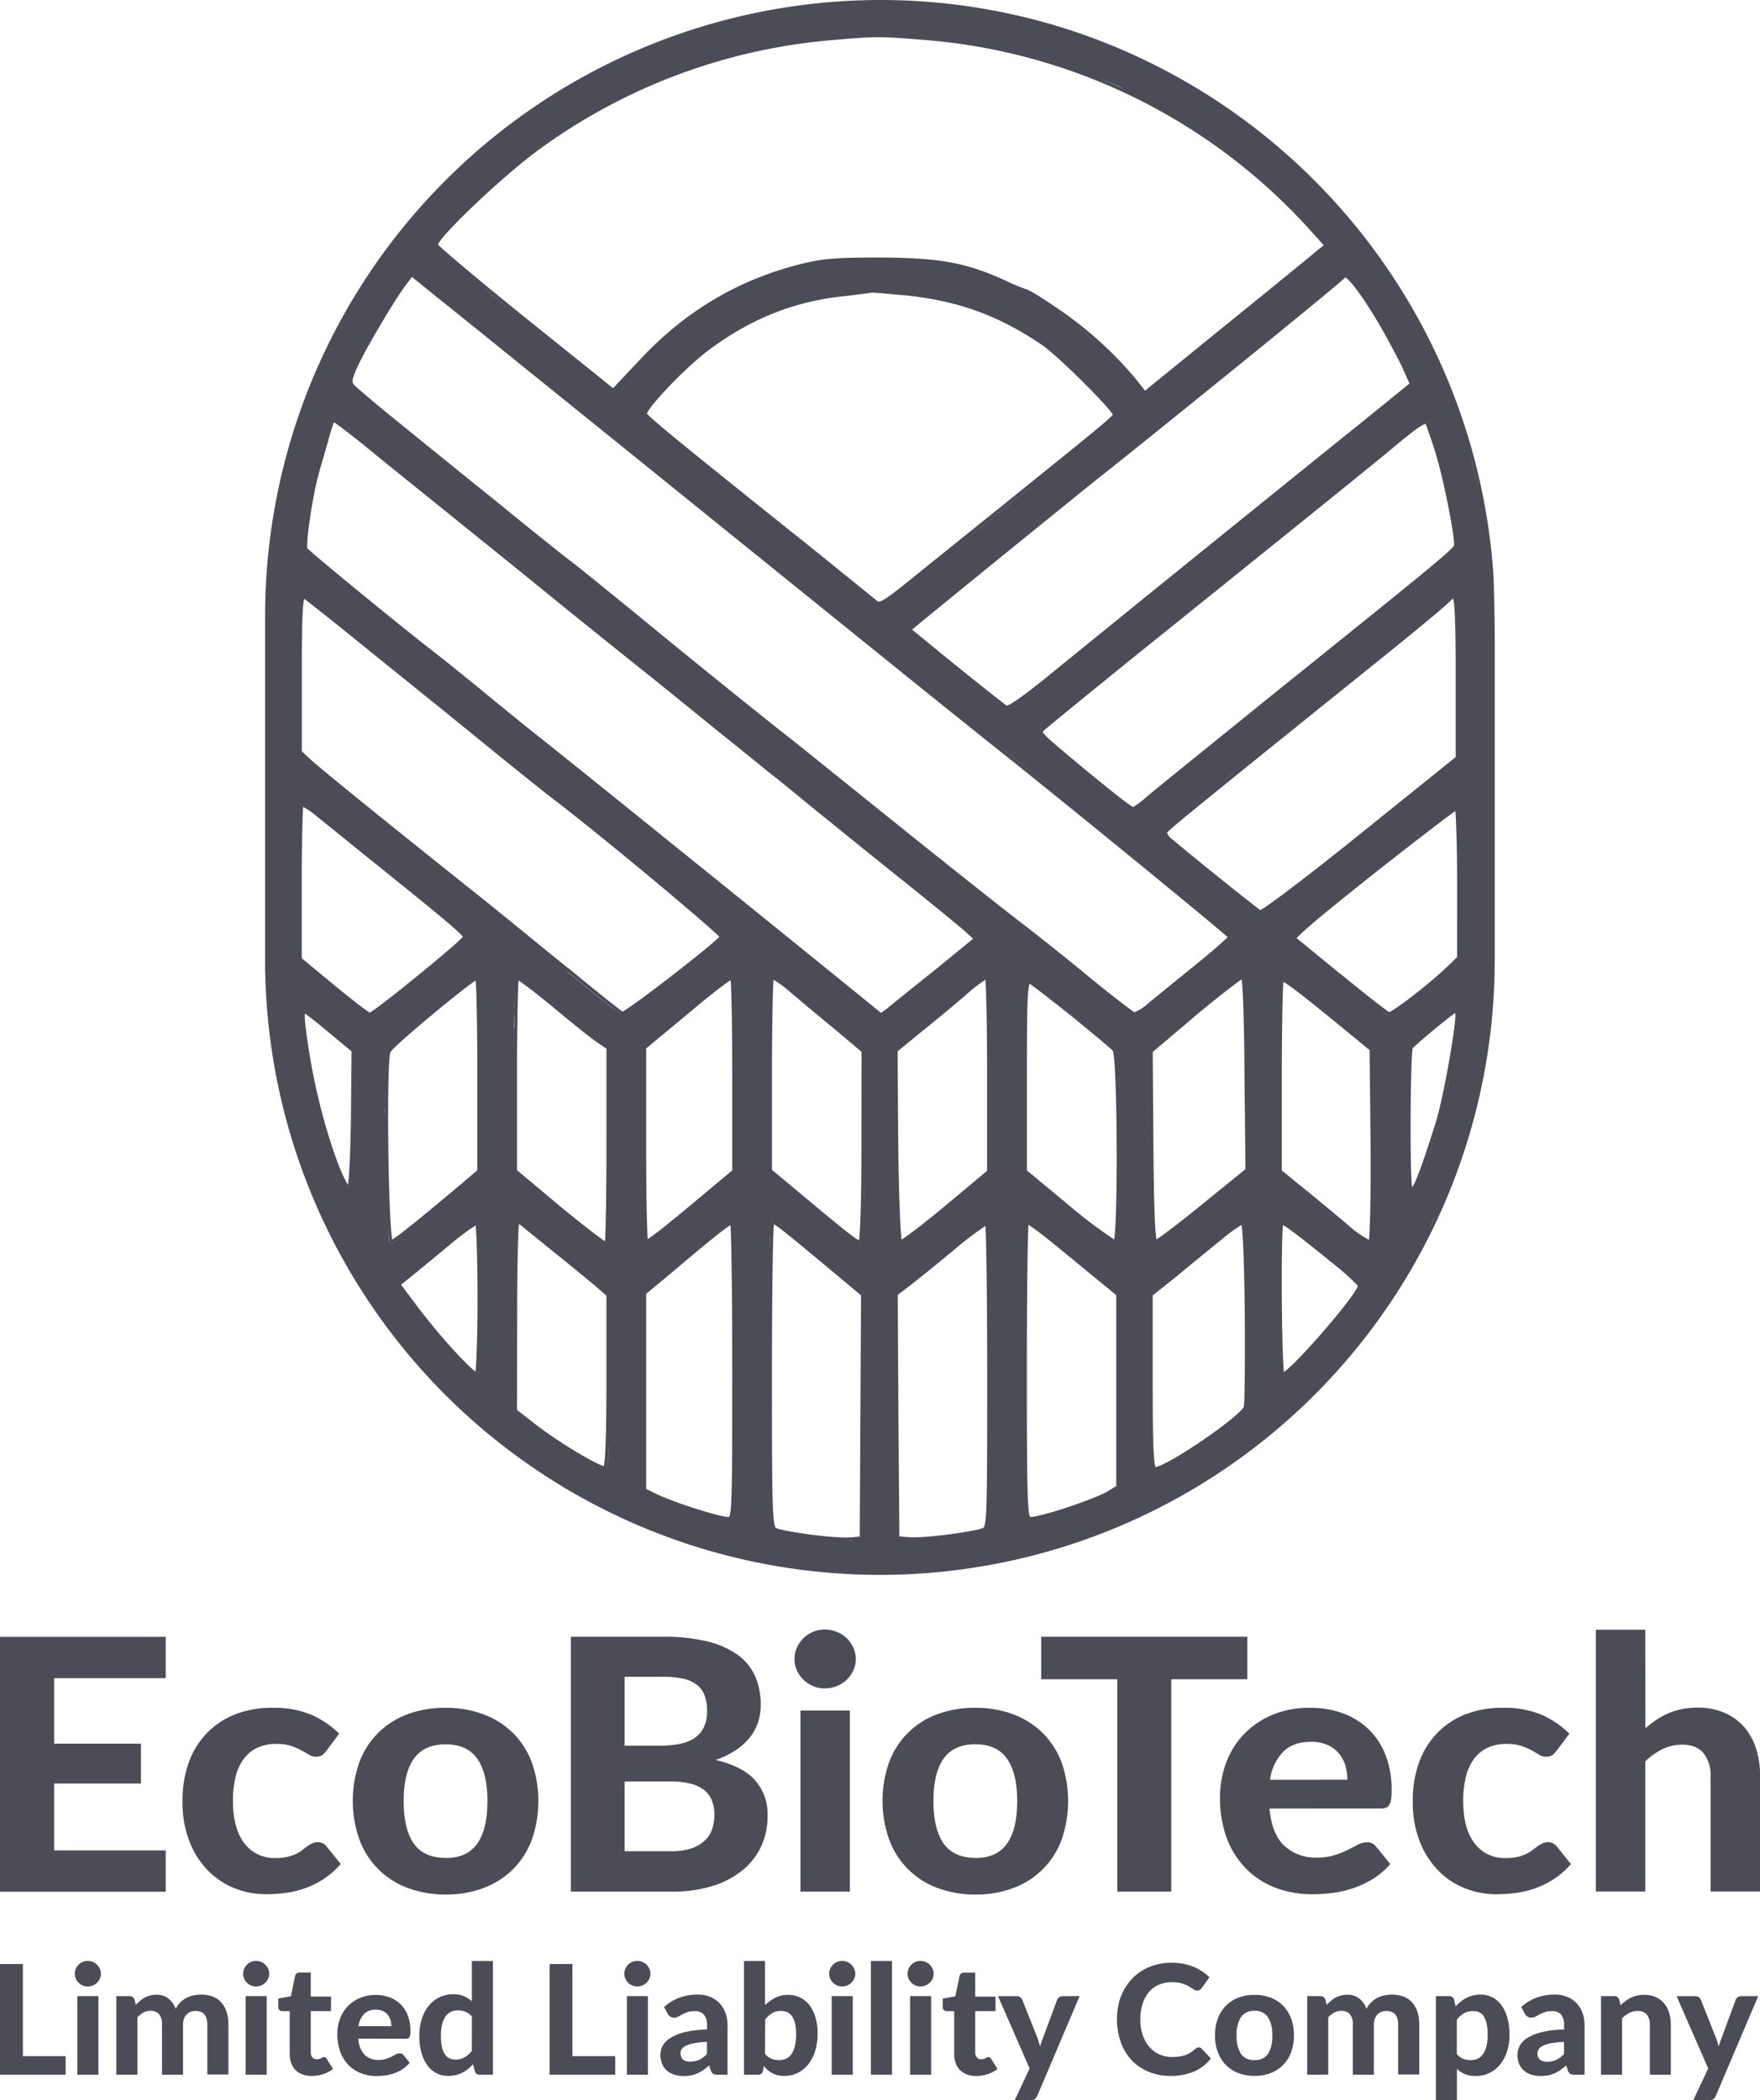 <svg id="Слой_1" data-name="Слой 1" xmlns="http://www.w3.org/2000/svg" viewBox="0 0 534 637"><defs><style>.cls-1,.cls-2{fill:#4b4c56;}.cls-2{stroke:#4b4c56;stroke-miterlimit:10;}</style></defs><title>logo_ebt_gray</title><path class="cls-1" d="M16.43,510v19.87H42.77v12.09H16.43v20.3H50.28v12.52H0v-77.3H50.28V510Z" transform="translate(0 -1)"/><path class="cls-1" d="M99,532.08a6.15,6.15,0,0,1-1.31,1.3,3.24,3.24,0,0,1-1.85.45,3.93,3.93,0,0,1-2.09-.61c-.68-.41-1.45-.85-2.32-1.33a19.47,19.47,0,0,0-3.1-1.33,13.92,13.92,0,0,0-4.46-.61A13.28,13.28,0,0,0,78,531.14a10.94,10.94,0,0,0-4.11,3.44A15.37,15.37,0,0,0,71.47,540a30,30,0,0,0-.79,7.2q0,8.41,3.46,12.89a11.28,11.28,0,0,0,9.44,4.47,16,16,0,0,0,3.56-.34,12.85,12.85,0,0,0,2.61-.88,11.07,11.07,0,0,0,1.94-1.17c.54-.43,1.06-.82,1.55-1.18a9.35,9.35,0,0,1,1.46-.87,3.88,3.88,0,0,1,1.66-.35,3.27,3.27,0,0,1,2.73,1.28l4.29,5.33a25.4,25.4,0,0,1-5.11,4.5,26.48,26.48,0,0,1-5.63,2.82,29.29,29.29,0,0,1-5.91,1.44,44.09,44.09,0,0,1-5.93.4A25.63,25.63,0,0,1,71,573.66a23.3,23.3,0,0,1-8.11-5.52,26.39,26.39,0,0,1-5.52-8.89,33.21,33.21,0,0,1-2-12A34,34,0,0,1,57.13,536a25.31,25.31,0,0,1,5.28-8.95A24.36,24.36,0,0,1,71,521.13,30.45,30.45,0,0,1,82.92,519a28.88,28.88,0,0,1,11.27,2,27,27,0,0,1,8.7,5.86Z" transform="translate(0 -1)"/><path class="cls-1" d="M135.27,519a32.09,32.09,0,0,1,11.48,2,25.4,25.4,0,0,1,8.87,5.62,24.79,24.79,0,0,1,5.71,8.87,35.42,35.42,0,0,1,0,23.58,24.91,24.91,0,0,1-5.71,8.92,25.19,25.19,0,0,1-8.87,5.65,32.09,32.09,0,0,1-11.48,2,32.41,32.41,0,0,1-11.56-2A24.59,24.59,0,0,1,109.07,559a35.09,35.09,0,0,1,0-23.58,24.53,24.53,0,0,1,14.64-14.49A32.41,32.41,0,0,1,135.27,519Zm0,45.55q6.42,0,9.52-4.34t3.1-12.92q0-8.52-3.1-12.87t-9.52-4.34q-6.59,0-9.69,4.34t-3.1,12.87q0,8.58,3.1,12.92T135.27,564.52Z" transform="translate(0 -1)"/><path class="cls-1" d="M201.22,497.45a54.87,54.87,0,0,1,13.57,1.46,26,26,0,0,1,9.2,4.16,16,16,0,0,1,5.2,6.52,21.87,21.87,0,0,1,1.63,8.58,16.81,16.81,0,0,1-.79,5.12,15.05,15.05,0,0,1-2.45,4.6,18,18,0,0,1-4.27,3.92,26.08,26.08,0,0,1-6.2,3c5.36,1.25,9.34,3.27,11.91,6.08a15.48,15.48,0,0,1,3.87,10.92A21.55,21.55,0,0,1,231,560.9a20.58,20.58,0,0,1-5.63,7.3,26.76,26.76,0,0,1-9.11,4.82,41,41,0,0,1-12.44,1.73H173.2v-77.3Zm-11.7,12.14v20.89h10.72a30.08,30.08,0,0,0,6.09-.56,12.16,12.16,0,0,0,4.46-1.79,7.9,7.9,0,0,0,2.75-3.22,11.05,11.05,0,0,0,1-4.82,13.65,13.65,0,0,0-.78-4.9,7.25,7.25,0,0,0-2.43-3.25,10.66,10.66,0,0,0-4.13-1.79,27.72,27.72,0,0,0-5.93-.56Zm14,52.91a18.93,18.93,0,0,0,6.45-.93,10.89,10.89,0,0,0,4.05-2.48,8.4,8.4,0,0,0,2.13-3.55,14.21,14.21,0,0,0,.6-4.12,11.8,11.8,0,0,0-.71-4.21,7.49,7.49,0,0,0-2.29-3.17,10.81,10.81,0,0,0-4.11-2,24,24,0,0,0-6.23-.69H189.52V562.5Z" transform="translate(0 -1)"/><path class="cls-1" d="M259.66,504.21a7.94,7.94,0,0,1-.77,3.47,9.42,9.42,0,0,1-2,2.82,9.24,9.24,0,0,1-3,1.92,9.74,9.74,0,0,1-3.67.69,9.13,9.13,0,0,1-6.42-2.61,9.44,9.44,0,0,1-2-2.82,8.21,8.21,0,0,1-.73-3.47,8.4,8.4,0,0,1,.73-3.49,9.26,9.26,0,0,1,4.9-4.77,9,9,0,0,1,3.51-.69,9.74,9.74,0,0,1,3.67.69,9.59,9.59,0,0,1,3,1.92,9.3,9.3,0,0,1,2,2.85A8.13,8.13,0,0,1,259.66,504.21Zm-1.8,15.61v54.93h-15V519.82Z" transform="translate(0 -1)"/><path class="cls-1" d="M296,519a32,32,0,0,1,11.48,2,25.31,25.31,0,0,1,8.87,5.62,25,25,0,0,1,5.72,8.87,35.58,35.58,0,0,1,0,23.58,24.55,24.55,0,0,1-14.59,14.57,32,32,0,0,1-11.48,2,32.45,32.45,0,0,1-11.56-2A24.59,24.59,0,0,1,269.8,559a35.09,35.09,0,0,1,0-23.58,24.53,24.53,0,0,1,14.64-14.49A32.45,32.45,0,0,1,296,519Zm0,45.55q6.42,0,9.52-4.34t3.11-12.92q0-8.52-3.11-12.87T296,530.05q-6.58,0-9.68,4.34t-3.1,12.87q0,8.58,3.1,12.92T296,564.52Z" transform="translate(0 -1)"/><path class="cls-1" d="M378.44,510.34H355.37v64.41H339V510.34H315.92V497.45h62.52Z" transform="translate(0 -1)"/><path class="cls-1" d="M385.18,549.55q.7,7.73,4.49,11.3a13.81,13.81,0,0,0,9.88,3.57,17.74,17.74,0,0,0,5.36-.72,26.84,26.84,0,0,0,4-1.6l3.1-1.6a5.94,5.94,0,0,1,2.75-.72,3.24,3.24,0,0,1,2.72,1.28l4.35,5.33a23.46,23.46,0,0,1-5.27,4.5,28.63,28.63,0,0,1-6,2.82,33,33,0,0,1-6.26,1.44,47.74,47.74,0,0,1-6.09.4,31.29,31.29,0,0,1-11-1.89,24.89,24.89,0,0,1-8.86-5.6,25.92,25.92,0,0,1-6-9.19,34.36,34.36,0,0,1-2.18-12.73,29.55,29.55,0,0,1,1.88-10.55,25.1,25.1,0,0,1,5.41-8.63,25.91,25.91,0,0,1,8.6-5.83A28.83,28.83,0,0,1,397.54,519a28.43,28.43,0,0,1,9.93,1.68,22.11,22.11,0,0,1,7.83,4.87,21.87,21.87,0,0,1,5.12,7.86A29.14,29.14,0,0,1,422.24,544a20,20,0,0,1-.16,2.72,4.59,4.59,0,0,1-.55,1.7,2,2,0,0,1-1,.88,5,5,0,0,1-1.69.24Zm23.62-8.74a14.93,14.93,0,0,0-.63-4.36,10,10,0,0,0-2-3.68,9.56,9.56,0,0,0-3.43-2.53,12,12,0,0,0-4.95-.93q-5.38,0-8.44,3a15,15,0,0,0-4,8.52Z" transform="translate(0 -1)"/><path class="cls-1" d="M472.24,532.08a6.13,6.13,0,0,1-1.3,1.3,3.26,3.26,0,0,1-1.85.45,4,4,0,0,1-2.1-.61c-.67-.41-1.44-.85-2.31-1.33a19.47,19.47,0,0,0-3.1-1.33,14,14,0,0,0-4.46-.61,13.28,13.28,0,0,0-5.85,1.19,10.94,10.94,0,0,0-4.11,3.44,15.2,15.2,0,0,0-2.42,5.43,30,30,0,0,0-.79,7.2q0,8.41,3.45,12.89a11.29,11.29,0,0,0,9.44,4.47,16.14,16.14,0,0,0,3.57-.34,12.85,12.85,0,0,0,2.61-.88,11,11,0,0,0,1.93-1.17c.55-.43,1.06-.82,1.55-1.18a9.43,9.43,0,0,1,1.47-.87,3.85,3.85,0,0,1,1.66-.35,3.24,3.24,0,0,1,2.72,1.28l4.3,5.33a25.68,25.68,0,0,1-5.11,4.5,26.55,26.55,0,0,1-5.64,2.82,29.2,29.2,0,0,1-5.9,1.44,44.09,44.09,0,0,1-5.93.4,25.59,25.59,0,0,1-9.79-1.89,23.3,23.3,0,0,1-8.11-5.52,26.39,26.39,0,0,1-5.52-8.89,33,33,0,0,1-2-12A33.75,33.75,0,0,1,430.4,536a25.31,25.31,0,0,1,5.28-8.95,24.32,24.32,0,0,1,8.62-5.94A30.5,30.5,0,0,1,456.19,519a28.79,28.79,0,0,1,11.26,2,27.13,27.13,0,0,1,8.71,5.86Z" transform="translate(0 -1)"/><path class="cls-1" d="M499.23,525.2a33.07,33.07,0,0,1,3.29-2.53,22.87,22.87,0,0,1,3.65-2,22.1,22.1,0,0,1,4.13-1.28,23.83,23.83,0,0,1,4.76-.45,20.09,20.09,0,0,1,8.11,1.55,16.54,16.54,0,0,1,6,4.31,18.55,18.55,0,0,1,3.65,6.61,27.7,27.7,0,0,1,1.22,8.41v34.9H519v-34.9a10.59,10.59,0,0,0-2.18-7.11q-2.18-2.54-6.42-2.53a13.62,13.62,0,0,0-5.93,1.33,20.48,20.48,0,0,0-5.28,3.73v39.48h-15V495.32h15Z" transform="translate(0 -1)"/><path class="cls-1" d="M19.92,624.65v5.64H0V596.72H6.94v27.93Z" transform="translate(0 -1)"/><path class="cls-1" d="M30.61,599.66a3.57,3.57,0,0,1-.32,1.5,4.29,4.29,0,0,1-.87,1.23,4,4,0,0,1-2.83,1.13,3.79,3.79,0,0,1-1.5-.3,4,4,0,0,1-1.24-.83,4.2,4.2,0,0,1-.84-1.23,3.57,3.57,0,0,1-.31-1.5,3.69,3.69,0,0,1,.31-1.52,4.07,4.07,0,0,1,.84-1.23,3.89,3.89,0,0,1,1.24-.84,3.79,3.79,0,0,1,1.5-.3,4.09,4.09,0,0,1,1.56.3,3.91,3.91,0,0,1,1.27.84,4.16,4.16,0,0,1,.87,1.23A3.7,3.7,0,0,1,30.61,599.66Zm-.76,6.78v23.85H23.46V606.44Z" transform="translate(0 -1)"/><path class="cls-1" d="M35.31,630.29V606.44h3.93a1.55,1.55,0,0,1,1.6,1.11l.37,1.55c.42-.43.84-.83,1.28-1.2a8.13,8.13,0,0,1,1.43-1,7.44,7.44,0,0,1,1.65-.64,7.85,7.85,0,0,1,1.93-.23,5.58,5.58,0,0,1,3.64,1.17,7.22,7.22,0,0,1,2.17,3.11,7.53,7.53,0,0,1,1.42-2,7.88,7.88,0,0,1,1.85-1.33,9,9,0,0,1,2.13-.75,10.78,10.78,0,0,1,2.26-.24,9.8,9.8,0,0,1,3.56.6,6.73,6.73,0,0,1,2.61,1.77,7.88,7.88,0,0,1,1.6,2.86,12.22,12.22,0,0,1,.56,3.84v15.15H62.91V615.14q0-4.18-3.58-4.19a4.08,4.08,0,0,0-1.5.27,3.29,3.29,0,0,0-1.2.8,3.55,3.55,0,0,0-.81,1.31,5.33,5.33,0,0,0-.29,1.81v15.15H49.15V615.14a4.73,4.73,0,0,0-.89-3.23,3.42,3.42,0,0,0-2.63-1,4.41,4.41,0,0,0-2.1.52,7,7,0,0,0-1.83,1.45v17.37Z" transform="translate(0 -1)"/><path class="cls-1" d="M81.68,599.66a3.43,3.43,0,0,1-.33,1.5,4,4,0,0,1-2.14,2.06,4,4,0,0,1-1.56.3,3.78,3.78,0,0,1-1.49-.3,4,4,0,0,1-1.24-.83,4.2,4.2,0,0,1-.84-1.23,3.57,3.57,0,0,1-.32-1.5,3.7,3.7,0,0,1,.32-1.52,4.07,4.07,0,0,1,.84-1.23,3.89,3.89,0,0,1,1.24-.84,3.78,3.78,0,0,1,1.49-.3,4,4,0,0,1,1.56.3,4,4,0,0,1,2.14,2.07A3.55,3.55,0,0,1,81.68,599.66Zm-.77,6.78v23.85H74.53V606.44Z" transform="translate(0 -1)"/><path class="cls-1" d="M94.61,630.67a8,8,0,0,1-2.87-.48,5.85,5.85,0,0,1-2.1-1.35,5.77,5.77,0,0,1-1.3-2.13,8.6,8.6,0,0,1-.44-2.82V611H85.66a1.28,1.28,0,0,1-.87-.32,1.25,1.25,0,0,1-.36-1v-2.5l3.82-.69,1.3-6.18a1.29,1.29,0,0,1,1.41-1h3.33v7.27h6.15V611H94.29v12.45a2.43,2.43,0,0,0,.47,1.57,1.65,1.65,0,0,0,1.36.58,2.55,2.55,0,0,0,.78-.1,3.8,3.8,0,0,0,.56-.23l.43-.24a.82.82,0,0,1,.4-.1.74.74,0,0,1,.46.13,1.2,1.2,0,0,1,.37.42l1.93,3.06a9.39,9.39,0,0,1-3,1.57A11.11,11.11,0,0,1,94.61,630.67Z" transform="translate(0 -1)"/><path class="cls-1" d="M108.73,619.35a7.52,7.52,0,0,0,1.91,4.91,5.81,5.81,0,0,0,4.2,1.55,7.38,7.38,0,0,0,2.28-.32,10.26,10.26,0,0,0,1.68-.69l1.32-.69a2.52,2.52,0,0,1,1.17-.32,1.37,1.37,0,0,1,1.16.56l1.85,2.31a10.28,10.28,0,0,1-2.24,2,12.41,12.41,0,0,1-2.55,1.22,14.07,14.07,0,0,1-2.66.63,21.36,21.36,0,0,1-2.59.17,13,13,0,0,1-4.67-.82,10.73,10.73,0,0,1-3.77-2.43,11.41,11.41,0,0,1-2.53-4,15.15,15.15,0,0,1-.93-5.53,13.09,13.09,0,0,1,.8-4.58,10.72,10.72,0,0,1,6-6.28,12,12,0,0,1,4.86-.94,11.76,11.76,0,0,1,4.22.73,9.28,9.28,0,0,1,3.33,2.11,9.56,9.56,0,0,1,2.18,3.42,12.77,12.77,0,0,1,.77,4.61,9.48,9.48,0,0,1-.06,1.18,2.07,2.07,0,0,1-.24.74.8.8,0,0,1-.44.39,2.28,2.28,0,0,1-.71.1Zm10-3.8a6.54,6.54,0,0,0-.27-1.89,4.38,4.38,0,0,0-.84-1.6,4.14,4.14,0,0,0-1.46-1.1,5,5,0,0,0-2.1-.4,4.86,4.86,0,0,0-3.59,1.29,6.62,6.62,0,0,0-1.69,3.7Z" transform="translate(0 -1)"/><path class="cls-1" d="M149.57,595.79v34.5h-3.94a1.49,1.49,0,0,1-1.57-1.11l-.53-2.08a14.67,14.67,0,0,1-1.52,1.44,10,10,0,0,1-1.72,1.12,9.25,9.25,0,0,1-2,.73,9.94,9.94,0,0,1-2.32.25,7.62,7.62,0,0,1-3.51-.81,7.9,7.9,0,0,1-2.77-2.37,11.63,11.63,0,0,1-1.81-3.83,18.58,18.58,0,0,1-.65-5.18,16.05,16.05,0,0,1,.73-5,11.84,11.84,0,0,1,2.07-4,9.69,9.69,0,0,1,3.24-2.62,9.3,9.3,0,0,1,4.21-.94,8.29,8.29,0,0,1,3.27.57,8.57,8.57,0,0,1,2.42,1.58V595.79Zm-6.39,16.85a5.16,5.16,0,0,0-2-1.46,6,6,0,0,0-2.24-.41,5,5,0,0,0-2.1.43,4.21,4.21,0,0,0-1.63,1.38,6.91,6.91,0,0,0-1.06,2.4,14.58,14.58,0,0,0-.37,3.47,16.36,16.36,0,0,0,.3,3.38,6.55,6.55,0,0,0,.87,2.24,3.46,3.46,0,0,0,1.38,1.24,4.24,4.24,0,0,0,1.8.38A5.53,5.53,0,0,0,141,625a8.39,8.39,0,0,0,2.16-1.9Z" transform="translate(0 -1)"/><path class="cls-1" d="M186.66,624.65v5.64H166.74V596.72h6.94v27.93Z" transform="translate(0 -1)"/><path class="cls-1" d="M197.35,599.66a3.43,3.43,0,0,1-.33,1.5,4,4,0,0,1-2.14,2.06,4,4,0,0,1-1.56.3,3.78,3.78,0,0,1-1.49-.3,3.91,3.91,0,0,1-1.24-.83,4,4,0,0,1-.84-1.23,3.57,3.57,0,0,1-.32-1.5,3.7,3.7,0,0,1,.32-1.52,3.9,3.9,0,0,1,.84-1.23,3.83,3.83,0,0,1,2.73-1.14,4,4,0,0,1,1.56.3,4,4,0,0,1,2.14,2.07A3.55,3.55,0,0,1,197.35,599.66Zm-.77,6.78v23.85H190.2V606.44Z" transform="translate(0 -1)"/><path class="cls-1" d="M201.51,609.75a14.43,14.43,0,0,1,4.65-2.84,16,16,0,0,1,5.51-.93,10,10,0,0,1,3.81.69,8.22,8.22,0,0,1,2.84,1.93,8.58,8.58,0,0,1,1.8,2.95,11,11,0,0,1,.62,3.75v15h-2.92a2.94,2.94,0,0,1-1.37-.25,1.86,1.86,0,0,1-.78-1.06l-.51-1.53c-.6.52-1.18,1-1.74,1.39a10.62,10.62,0,0,1-1.75,1,9.27,9.27,0,0,1-1.93.62,11.62,11.62,0,0,1-2.3.21,9.25,9.25,0,0,1-2.87-.42,6.26,6.26,0,0,1-2.24-1.24,5.51,5.51,0,0,1-1.44-2,7.31,7.31,0,0,1-.51-2.82,5.75,5.75,0,0,1,.67-2.64,6.41,6.41,0,0,1,2.3-2.39,14.58,14.58,0,0,1,4.35-1.78,29.81,29.81,0,0,1,6.82-.8V615.3a4.85,4.85,0,0,0-1-3.3,3.51,3.51,0,0,0-2.73-1,6.58,6.58,0,0,0-2.2.31,10.75,10.75,0,0,0-1.54.67c-.44.24-.85.47-1.24.67a2.74,2.74,0,0,1-1.34.32,1.78,1.78,0,0,1-1.12-.34,3,3,0,0,1-.75-.8Zm13,10.57a28.91,28.91,0,0,0-3.89.41,9.2,9.2,0,0,0-2.47.75,3.21,3.21,0,0,0-1.29,1,2.67,2.67,0,0,0,.39,3.25,3.54,3.54,0,0,0,2.17.58,6.24,6.24,0,0,0,2.76-.57,8.17,8.17,0,0,0,2.33-1.77Z" transform="translate(0 -1)"/><path class="cls-1" d="M232.12,609.19a12.2,12.2,0,0,1,3.13-2.27,8.47,8.47,0,0,1,3.84-.85,8.19,8.19,0,0,1,3.71.82,8,8,0,0,1,2.83,2.35,11.34,11.34,0,0,1,1.8,3.69,17.31,17.31,0,0,1,.64,4.85,18.07,18.07,0,0,1-.73,5.26,12.34,12.34,0,0,1-2.07,4.06,9.49,9.49,0,0,1-3.21,2.62,9.27,9.27,0,0,1-4.15.92,8.08,8.08,0,0,1-2-.22,7.25,7.25,0,0,1-1.62-.61,7.56,7.56,0,0,1-1.37-.94,11.28,11.28,0,0,1-1.18-1.21l-.25,1.43a1.6,1.6,0,0,1-.53.94,1.67,1.67,0,0,1-1,.26h-4.23v-34.5h6.38Zm0,14.81a5.26,5.26,0,0,0,2,1.46,5.83,5.83,0,0,0,2.19.41,5.31,5.31,0,0,0,2.14-.42,4.14,4.14,0,0,0,1.65-1.37,6.89,6.89,0,0,0,1.07-2.44,15.72,15.72,0,0,0,.37-3.63,14.85,14.85,0,0,0-.31-3.23,6.12,6.12,0,0,0-.89-2.19,3.58,3.58,0,0,0-1.44-1.25,4.77,4.77,0,0,0-2-.39,5,5,0,0,0-2.61.66,8.55,8.55,0,0,0-2.14,1.93Z" transform="translate(0 -1)"/><path class="cls-1" d="M259.5,599.66a3.43,3.43,0,0,1-.33,1.5,4,4,0,0,1-2.14,2.06,4,4,0,0,1-1.56.3,3.78,3.78,0,0,1-1.49-.3,3.91,3.91,0,0,1-1.24-.83,4,4,0,0,1-.84-1.23,3.57,3.57,0,0,1-.32-1.5,3.7,3.7,0,0,1,.32-1.52,3.9,3.9,0,0,1,.84-1.23,3.83,3.83,0,0,1,2.73-1.14,4,4,0,0,1,1.56.3,4,4,0,0,1,2.14,2.07A3.55,3.55,0,0,1,259.5,599.66Zm-.77,6.78v23.85h-6.38V606.44Z" transform="translate(0 -1)"/><path class="cls-1" d="M270.63,595.79v34.5h-6.39v-34.5Z" transform="translate(0 -1)"/><path class="cls-1" d="M283.28,599.66a3.42,3.42,0,0,1-.32,1.5,4.29,4.29,0,0,1-.87,1.23,4,4,0,0,1-2.83,1.13,3.83,3.83,0,0,1-1.5-.3,3.87,3.87,0,0,1-1.23-.83,4,4,0,0,1-.85-1.23,3.57,3.57,0,0,1-.31-1.5,3.69,3.69,0,0,1,.31-1.52,3.92,3.92,0,0,1,.85-1.23,3.74,3.74,0,0,1,1.23-.84,3.83,3.83,0,0,1,1.5-.3,4.09,4.09,0,0,1,1.56.3,3.91,3.91,0,0,1,1.27.84,4.16,4.16,0,0,1,.87,1.23A3.54,3.54,0,0,1,283.28,599.66Zm-.76,6.78v23.85h-6.39V606.44Z" transform="translate(0 -1)"/><path class="cls-1" d="M296.22,630.67a8,8,0,0,1-2.87-.48,5.89,5.89,0,0,1-2.11-1.35,5.75,5.75,0,0,1-1.29-2.13,8.35,8.35,0,0,1-.44-2.82V611h-2.25a1.16,1.16,0,0,1-1.22-1.3v-2.5l3.81-.69,1.3-6.18a1.29,1.29,0,0,1,1.41-1h3.33v7.27h6.16V611h-6.16v12.45a2.38,2.38,0,0,0,.48,1.57,1.62,1.62,0,0,0,1.35.58,2.62,2.62,0,0,0,.79-.1,3.65,3.65,0,0,0,.55-.23l.43-.24a.86.86,0,0,1,.41-.1.76.76,0,0,1,.46.13,1.31,1.31,0,0,1,.37.42l1.92,3.06a9.29,9.29,0,0,1-3,1.57A11.1,11.1,0,0,1,296.22,630.67Z" transform="translate(0 -1)"/><path class="cls-1" d="M327.57,606.44,314.7,636.7a2.55,2.55,0,0,1-.72,1,2.33,2.33,0,0,1-1.36.32h-4.74l4.51-9.63-9.58-21.93h5.6a1.75,1.75,0,0,1,1.18.35,2,2,0,0,1,.6.81l4.54,11.4c.17.45.32.9.45,1.36s.26.9.38,1.35c.28-.91.59-1.82.95-2.73l4.21-11.38a1.71,1.71,0,0,1,.67-.84,1.94,1.94,0,0,1,1.07-.32Z" transform="translate(0 -1)"/><path class="cls-1" d="M363.64,622a1.26,1.26,0,0,1,1,.42l2.76,2.94a13.08,13.08,0,0,1-5.06,3.93,17.49,17.49,0,0,1-7.18,1.35,17,17,0,0,1-6.78-1.29,14.84,14.84,0,0,1-5.12-3.57,16,16,0,0,1-3.24-5.44,21.37,21.37,0,0,1-.59-11.63,17.18,17.18,0,0,1,1.59-4.15,15.85,15.85,0,0,1,2.51-3.43,15.26,15.26,0,0,1,3.32-2.6,15.85,15.85,0,0,1,4-1.64,18.42,18.42,0,0,1,4.66-.57,18.85,18.85,0,0,1,3.51.32,17.1,17.1,0,0,1,3.09.91,13.83,13.83,0,0,1,2.64,1.4,14.34,14.34,0,0,1,2.19,1.79L364.61,604a2.05,2.05,0,0,1-.53.53,1.44,1.44,0,0,1-.88.24,1.92,1.92,0,0,1-1.12-.4c-.38-.26-.84-.55-1.39-.88a10.69,10.69,0,0,0-2.06-.88,10.58,10.58,0,0,0-3.13-.39,9.79,9.79,0,0,0-3.87.76,8.47,8.47,0,0,0-3,2.21,10.17,10.17,0,0,0-1.95,3.56,15.33,15.33,0,0,0-.7,4.79,14.38,14.38,0,0,0,.76,4.82,10.4,10.4,0,0,0,2.06,3.57,8.72,8.72,0,0,0,3.05,2.22,9.36,9.36,0,0,0,3.74.75,17.44,17.44,0,0,0,2.14-.12,9.48,9.48,0,0,0,1.78-.39,8.42,8.42,0,0,0,1.55-.72,9.3,9.3,0,0,0,1.47-1.11,3.46,3.46,0,0,1,.53-.35A1.39,1.39,0,0,1,363.64,622Z" transform="translate(0 -1)"/><path class="cls-1" d="M380.65,606.07a13.33,13.33,0,0,1,4.88.85,10.57,10.57,0,0,1,6.2,6.3,14.37,14.37,0,0,1,.86,5.11,14.52,14.52,0,0,1-.86,5.13,10.81,10.81,0,0,1-2.43,3.87,10.67,10.67,0,0,1-3.77,2.46,13.33,13.33,0,0,1-4.88.85,13.59,13.59,0,0,1-4.92-.85,10.72,10.72,0,0,1-3.78-2.46,11,11,0,0,1-2.44-3.87,14.3,14.3,0,0,1-.87-5.13,14.15,14.15,0,0,1,.87-5.11,10.88,10.88,0,0,1,2.44-3.85,10.69,10.69,0,0,1,3.78-2.45A13.59,13.59,0,0,1,380.65,606.07Zm0,19.78A4.62,4.62,0,0,0,384.7,624a9.82,9.82,0,0,0,1.32-5.62,9.72,9.72,0,0,0-1.32-5.58,4.6,4.6,0,0,0-4.05-1.89,4.67,4.67,0,0,0-4.12,1.89,9.72,9.72,0,0,0-1.32,5.58,9.82,9.82,0,0,0,1.32,5.62A4.69,4.69,0,0,0,380.65,625.85Z" transform="translate(0 -1)"/><path class="cls-1" d="M396.62,630.29V606.44h3.93a1.56,1.56,0,0,1,1.6,1.11l.37,1.55a16,16,0,0,1,1.28-1.2,8,8,0,0,1,1.42-1,7.33,7.33,0,0,1,1.66-.64,7.85,7.85,0,0,1,1.93-.23,5.55,5.55,0,0,1,3.63,1.17,7.24,7.24,0,0,1,2.18,3.11,7.31,7.31,0,0,1,1.42-2,7.68,7.68,0,0,1,1.85-1.33,8.69,8.69,0,0,1,2.13-.75,10.78,10.78,0,0,1,2.26-.24,9.8,9.8,0,0,1,3.56.6,6.69,6.69,0,0,1,2.6,1.77,7.9,7.9,0,0,1,1.61,2.86,12.22,12.22,0,0,1,.56,3.84v15.15h-6.39V615.14q0-4.18-3.59-4.19a4,4,0,0,0-1.49.27,3.21,3.21,0,0,0-1.2.8,3.55,3.55,0,0,0-.81,1.31,5.09,5.09,0,0,0-.29,1.81v15.15h-6.39V615.14a4.73,4.73,0,0,0-.89-3.23,3.4,3.4,0,0,0-2.62-1,4.39,4.39,0,0,0-2.1.52,7,7,0,0,0-1.84,1.45v17.37Z" transform="translate(0 -1)"/><path class="cls-1" d="M441.67,609.56a13.78,13.78,0,0,1,1.52-1.44,10,10,0,0,1,1.74-1.14,9.83,9.83,0,0,1,2-.74,9.39,9.39,0,0,1,2.31-.26,7.61,7.61,0,0,1,3.53.82,7.84,7.84,0,0,1,2.77,2.38,11.83,11.83,0,0,1,1.8,3.83,19,19,0,0,1,.65,5.18,16.14,16.14,0,0,1-.73,5,12.21,12.21,0,0,1-2.07,3.94,9.55,9.55,0,0,1-3.23,2.6,9.26,9.26,0,0,1-4.2.94,8.36,8.36,0,0,1-3.3-.58,8.21,8.21,0,0,1-2.41-1.57V638h-6.39V606.44h3.93a1.54,1.54,0,0,1,1.6,1.11ZM442,624a5.16,5.16,0,0,0,1.95,1.46,6,6,0,0,0,2.26.41,5,5,0,0,0,2.1-.43,4.21,4.21,0,0,0,1.63-1.38,6.91,6.91,0,0,0,1.06-2.4,14.58,14.58,0,0,0,.37-3.47,16.29,16.29,0,0,0-.31-3.38,7,7,0,0,0-.88-2.24,3.46,3.46,0,0,0-1.38-1.24A4.25,4.25,0,0,0,447,611a5.59,5.59,0,0,0-2.83.66,7.83,7.83,0,0,0-2.16,1.93Z" transform="translate(0 -1)"/><path class="cls-1" d="M461.54,609.75a14.43,14.43,0,0,1,4.65-2.84,16,16,0,0,1,5.51-.93,10,10,0,0,1,3.81.69,8.22,8.22,0,0,1,2.84,1.93,8.58,8.58,0,0,1,1.8,2.95,11,11,0,0,1,.62,3.75v15h-2.91a3,3,0,0,1-1.38-.25,1.86,1.86,0,0,1-.78-1.06l-.51-1.53c-.6.52-1.18,1-1.74,1.39a10.62,10.62,0,0,1-1.75,1,9.27,9.27,0,0,1-1.93.62,11.62,11.62,0,0,1-2.3.21,9.25,9.25,0,0,1-2.87-.42,6.26,6.26,0,0,1-2.24-1.24,5.51,5.51,0,0,1-1.44-2,7.31,7.31,0,0,1-.51-2.82,5.75,5.75,0,0,1,.67-2.64,6.41,6.41,0,0,1,2.3-2.39,14.58,14.58,0,0,1,4.35-1.78,29.81,29.81,0,0,1,6.82-.8V615.3a4.85,4.85,0,0,0-.95-3.3,3.48,3.48,0,0,0-2.73-1,6.62,6.62,0,0,0-2.2.31,10.75,10.75,0,0,0-1.54.67c-.44.24-.85.47-1.24.67a2.74,2.74,0,0,1-1.34.32,1.78,1.78,0,0,1-1.12-.34,3,3,0,0,1-.75-.8Zm13,10.57a28.91,28.91,0,0,0-3.89.41,9.11,9.11,0,0,0-2.46.75,3.25,3.25,0,0,0-1.3,1,2.27,2.27,0,0,0-.38,1.29,2.3,2.3,0,0,0,.77,2,3.54,3.54,0,0,0,2.17.58,6.24,6.24,0,0,0,2.76-.57,8.17,8.17,0,0,0,2.33-1.77Z" transform="translate(0 -1)"/><path class="cls-1" d="M491.69,609.22a16,16,0,0,1,1.49-1.28,9.88,9.88,0,0,1,1.65-1,8.6,8.6,0,0,1,1.87-.65,10,10,0,0,1,2.19-.23,8.39,8.39,0,0,1,3.45.67,7.17,7.17,0,0,1,2.53,1.87,8.27,8.27,0,0,1,1.55,2.87,12.13,12.13,0,0,1,.52,3.66v15.15h-6.36V615.14a4.64,4.64,0,0,0-.93-3.09,3.38,3.38,0,0,0-2.73-1.1,5.61,5.61,0,0,0-2.52.58,8.41,8.41,0,0,0-2.25,1.62v17.14h-6.38V606.44h3.93a1.55,1.55,0,0,1,1.6,1.11Z" transform="translate(0 -1)"/><path class="cls-1" d="M533.46,606.44,520.59,636.7a2.47,2.47,0,0,1-.73,1,2.27,2.27,0,0,1-1.35.32h-4.74l4.51-9.63-9.58-21.93h5.6a1.75,1.75,0,0,1,1.18.35,2,2,0,0,1,.6.81l4.53,11.4c.17.45.32.9.46,1.36s.25.9.38,1.35c.28-.91.59-1.82.95-2.73l4.21-11.38a1.65,1.65,0,0,1,.67-.84,1.91,1.91,0,0,1,1.06-.32Z" transform="translate(0 -1)"/><path class="cls-2" d="M452.56,188.1c0-4.07-.14-8.09-.4-12.09.2,5.51.32,12.14.4,20.37Z" transform="translate(0 -1)"/><path class="cls-2" d="M267,2Z" transform="translate(0 -1)"/><path class="cls-2" d="M81.6,299.16c0-1.47-.09-3-.13-4.54C81.5,296.13,81.54,297.65,81.6,299.16Z" transform="translate(0 -1)"/><path class="cls-2" d="M330.7,13.25c.37.16.74.3,1.09.42Z" transform="translate(0 -1)"/><path class="cls-2" d="M452.48,297.1c0-1.81.08-3.62.08-5.44v-1.18C452.54,292.88,452.51,295.08,452.48,297.1Z" transform="translate(0 -1)"/><path class="cls-1" d="M453.16,176a187.18,187.18,0,0,0-121-163.24c-.37-.12-.71-.25-1.06-.4A185.53,185.53,0,0,0,267,1h0A186.83,186.83,0,0,0,80.44,188.1V291.66c0,.76,0,1.52,0,2.28v.69c0,1.57.09,3.09.13,4.56a186.54,186.54,0,0,0,372.88-2.07c0-2,.06-4.23.08-6.63V196.38C453.48,187.88,453.35,181.39,453.16,176Zm-14.87-59.53c-.85-2.06-1.75-4.1-2.68-6.12C436.54,112.34,437.44,114.38,438.29,116.44Zm-59.58,294v0ZM195.05,453.21l2.81,1.41,0,0,0,0ZM141.53,64l2.32-2.23L141.53,64c-1.5,1.45-2.89,2.85-4.13,4.14C138.64,66.89,140,65.49,141.53,64Zm8.56-7.94c.85-.76,1.71-1.51,2.56-2.25-.85.74-1.71,1.49-2.56,2.25s-1.71,1.53-2.55,2.29C148.38,57.63,149.23,56.86,150.09,56.1ZM435.58,341.6c-2,6.23-5.54,17.52-7.13,19.5-.71-4-.56-39,.18-42.2,3.49-3.26,11.21-9.58,12.83-10.6a.18.18,0,0,1,.09.08C442,310.65,438.14,333.27,435.58,341.6Zm2.51-5.74c-.55,2.41-1.09,4.51-1.56,6,0,.11-.07.21-.1.32,0-.11.07-.21.1-.32C437,340.37,437.54,338.27,438.09,335.86Zm-2,7.57c-.07.19-.13.38-.19.57C435.92,343.81,436,343.62,436.05,343.43Zm-1.33-44c.45-.38.9-.75,1.33-1.13C435.62,298.7,435.17,299.07,434.72,299.45Zm1.4-1.18,1.31-1.14Zm1.35-1.18,1.27-1.12Zm.25,12.78c-.64.51-1.34,1.08-2.05,1.67C436.38,311,437.08,310.38,437.72,309.87ZM430.4,303l1.31-1Zm1.43-1.13c.45-.36.9-.72,1.34-1.09C432.73,301.1,432.28,301.46,431.83,301.82Zm1.45-1.17,1.34-1.12Zm-4,16.32-1.49,1.35Zm-1.64-11.89,1.21-.92Zm1.36-1,1.26-1Zm2.31,11.14-1.84,1.6Zm9.2-7.44a6.13,6.13,0,0,1,.63-.42A6.13,6.13,0,0,0,440.51,307.75Zm2.07,1.19c0,.34,0,.75-.05,1.23C442.56,309.69,442.58,309.28,442.58,308.94ZM440,294.85c-.38.36-.78.73-1.2,1.1.42-.37.82-.74,1.2-1.1l3.21-3.12h0ZM221.08,461.13c-2.7,0-17.22-4.57-22.77-7.4l-2.26-1.13V393.44l8.48-7.05c7.71-6.52,14.79-12.45,17.1-13.77.28,4,.54,20.58.54,44,0,32.21,0,43.5-1,44.48ZM181.76,317.56l2.24,1.5v29.38c0,14.58-.22,25.41-.43,29.06-2-1.34-6.47-4.74-13.1-10.18l-13.6-11.38V327c0-14.4.23-25.09.44-28.62,1.71,1.12,5.39,3.91,10.38,8C173.78,311.51,180.1,316.52,181.76,317.56ZM184.08,379l-.16-.08Zm-.36-.2-.21-.13Zm-.48-.3-.27-.18Zm-.59-.4-.33-.23Zm-.7-.5-.38-.28Zm-.79-.58-.44-.32Zm-.9-.66-.49-.37Zm-1-.73-.54-.42Zm-1.07-.83-.57-.43Zm-1.16-.9-.58-.45Zm-1.21-.95-.6-.47Zm-1.3-1-.58-.46Zm-1.38-1.1-.54-.44Zm-1.44-1.17-.48-.39ZM157,371.24a.41.41,0,0,0-.16,0A.41.41,0,0,1,157,371.24Zm-.24.05a.66.66,0,0,0-.17.12A.66.66,0,0,1,156.74,371.29Zm2,.73-.42-.3Zm-.54-.37-.33-.17Zm-.43-.22a3.57,3.57,0,0,0-.38-.14A3.57,3.57,0,0,1,157.81,371.43Zm-.46-.15a1.47,1.47,0,0,0-.27,0A1.47,1.47,0,0,1,157.35,371.28Zm14.29,11.17c-.61-.5-1.22-1-1.82-1.46C170.42,381.46,171,382,171.64,382.45Zm5.27,4.3,2.22,1.83-2.22-1.83-2.55-2.1Zm3.94,3.25-1.08-.89Zm3.36-11,.09,0Zm.19,0a15.25,15.25,0,0,0,.22-2.63,15.25,15.25,0,0,1-.22,2.63ZM177,312.72l1.78,1.4Zm-4.13-3.33-2.25-1.85-1.33-1.11,1.33,1.11,2.25,1.85L176,312Zm-15.36-12.07.22.14Zm.5.32.25.17Zm.58.4.29.2Zm.66.46.32.23Zm.73.54.35.25Zm.8.59.38.29Zm.87.67.39.29Zm.95.73.38.29Zm1,.78.37.29Zm1.05.84.35.27Zm1.12.89.3.25Zm1.24,1,.17.14Zm-10.22-7.62a.38.38,0,0,1,.13.06A.38.38,0,0,0,156.79,296.93Zm.31.15.18.1Zm-.52-.22.09,0ZM156,307c0-.71,0-1.39,0-2C156.07,305.65,156.05,306.33,156,307Zm-.09,5.85c0-1.68,0-3.28.07-4.76C156,309.61,156,311.21,156,312.89Zm0,5.33c0-1.39,0-2.74,0-4C155.92,315.48,155.91,316.83,155.9,318.22Zm1,82.41c0-14.92.26-25.64.53-28.29a3.87,3.87,0,0,1,.75.45c.71.63,3.22,2.66,6.38,5.21l3.77,3.05c3.34,2.64,7,5.69,9.72,7.91,1.1.91,2,1.67,2.63,2.17L184,394v25.84c0,19.3-.49,24.49-.77,25.88-2.72-.76-13.82-7.27-21.22-13.07l-5.14-4Zm27.84,39.18q-.28,6.66-.81,7a.61.61,0,0,1-.23.05.61.61,0,0,0,.23-.05Q184.43,446.47,184.71,439.81Zm.24-79.65v0Zm-13.11-64.7-7.4-6-10.56-8.58,10.56,8.58,7.4,6c8.64,7.15,16.28,13.19,16.88,13.49h0C188.12,308.65,180.48,302.61,171.84,295.46Zm-64.19,24-.2,21.06.2-21.06ZM292.38,302.1l1.21-1.05-1.21,1.05c-.67.59-1.44,1.25-2.27,1.95C290.94,303.35,291.71,302.69,292.38,302.1Zm-3.12,2.66-1.64,1.38Zm-3.82,3.18L283,310ZM280,312.42l-1.44,1.17-3.21,2.63,3.21-2.63Zm-7.73,60.65c.19,3.44.42,5.31.67,5.39h0c-.25-.08-.48-1.95-.67-5.39,0-.53-.07-1.1-.09-1.7C272.16,372,272.19,372.54,272.23,373.07Zm-.14-2.63c0-.62,0-1.28-.08-2C272,369.16,272.07,369.82,272.09,370.44Zm-.12-3.1c0-.75-.05-1.52-.07-2.33C271.92,365.82,272,366.59,272,367.34Zm-.58-47.91.2,29.32-.2-29.32Zm1.61,59,.1,0Zm.26-.1.16-.08Zm.38-.21.21-.13Zm.5-.31.26-.17Zm.61-.41.31-.21Zm.72-.5.35-.25ZM276.93,389l-.51.41Zm-.66-12.67.39-.29Zm.87-.64.46-.34Zm1-.72.51-.39Zm1.07-.82.52-.4Zm1.16-.9.5-.39Zm1.17-.92.53-.42Zm1.17-.92.62-.5ZM273.54,377c-.35-2.75-.76-11.25-1-28.28l-.2-28.84,6.77-5.54c3.9-3.13,10.17-8.29,13.88-11.5a45.3,45.3,0,0,1,6-4.66c.26,3.29.5,14,.5,28.79v29.15l-12.9,10.78C279.91,372.45,275.38,375.83,273.54,377Zm12.36-8.22-.28.23Zm-1.32,1.08-.57.45Zm14.17-72.67a5,5,0,0,1,.53-.26A5,5,0,0,0,298.75,297.21Zm.58-.28a1.38,1.38,0,0,1,.37-.09A1.38,1.38,0,0,0,299.33,296.93Zm-3.28,2.13.9-.67Zm1-.77.8-.55Zm.91-.62c.24-.16.47-.3.67-.41C298.47,297.37,298.24,297.51,298,297.67ZM293.67,301c.37-.32.74-.63,1.1-.92C294.41,300.36,294,300.67,293.67,301Zm1.23-1,1-.8Zm-9.62-37.17c-2.55-2-5.2-4.16-7.9-6.33,2.7,2.17,5.35,4.3,7.9,6.33l3,2.39ZM257,240.12l7.44,6Zm7.44,19-3.8-3.06Zm-12.79-23.33,2.6,2.09Zm2.22,14.79c-1-.82-1.94-1.57-2.78-2.25C252,249,252.88,249.78,253.88,250.6Zm-5.8-17.67,2.34,1.88Zm-7.85,6.55L238.36,238Zm-26.58-21.41-.43-.35Zm-5.17-16.93L212,204Zm-8.65-7c1.13.92,2.27,1.86,3.43,2.79C202.1,196,201,195,199.83,194.1Zm-2.42,10.84L195,203c-3.17-2.52-7.34-5.87-11.53-9.25,4.19,3.38,8.36,6.73,11.53,9.25Zm-16.32-26.12,4.38,3.55Zm-24.34-6.65c-1.93-1.56-3.88-3.14-5.79-4.67C152.87,169,154.82,170.61,156.75,172.17ZM123.5,132.49c5.27,4.28,12.61,10.22,19.45,15.74C136.11,142.71,128.77,136.77,123.5,132.49Zm-16.94-.79c.48.36,1,.76,1.51,1.17-.52-.41-1-.81-1.51-1.17s-1.12-.87-1.62-1.25C105.44,130.83,106,131.24,106.56,131.7Zm50.91,89.2-3.41-2.76,3.41,2.76,2,1.6Zm-9.64-7.85c-3.17-2.62-6.41-5.25-9.14-7.45,2.73,2.2,6,4.83,9.14,7.45l5,4.11Zm-13.32-10.81,3.23,2.59Zm-2.25-1.78c.23.17.54.42.92.72C132.8,200.88,132.49,200.63,132.26,200.46ZM94.58,183.11c.89.68,2,1.55,3.25,2.55-1.27-1-2.36-1.87-3.25-2.55-1.47-1.14-2.33-1.79-2.4-1.79a.63.63,0,0,0-.54.35,5.67,5.67,0,0,0-.54,2.06c0,.31-.08.65-.11,1s-.07.79-.1,1.24c0-.45.06-.86.1-1.24s.07-.71.11-1a5.67,5.67,0,0,1,.54-2.06.63.63,0,0,1,.54-.35C92.25,181.32,93.11,182,94.58,183.11Zm-1.19,48.78c.64.59,2,1.77,4,3.46-2-1.69-3.4-2.87-4-3.46l-2.81-2.62h0Zm25.09,88.21c1.07-1.89,20.87-18.42,25.86-21.73.25,3.46.49,14.07.49,28.52v29.05L140,360.07c-12.1,10.13-18.77,15.6-21,16.9C117.74,369.86,117.23,323.12,118.48,320.1Zm-.7-.74.11-.12Zm.31-.37.19-.2Zm.44-.46.25-.25Zm.55-.55.3-.29Zm9.6,52.76,1.45-1.19Zm3.15-2.59,1.06-.88Zm7,7.21a3.92,3.92,0,0,1-.32.25A3.92,3.92,0,0,0,138.83,375.36Zm-.8.63-.31.24Zm-.88.7-.24.19Zm7.76-79.79.1,0Zm-.74.42.22-.14Zm.43-.26.17-.09Zm-3.22,2.25.44-.34Zm.83-.63.4-.28Zm.76-.54.33-.24Zm.65-.46.28-.19Zm-23.89,19.67.36-.33Zm.75-.7.39-.35Zm.84-.76.43-.39Zm.91-.82.48-.43Zm1-.88.5-.44Zm1-.91.55-.48Zm1.1-.95.61-.52Zm1.13-1,.65-.55Zm1.19-1,.65-.56Zm1.2-1,.65-.54Zm1.23-1,.66-.55Zm1.22-1,.69-.57Zm1.23-1,.67-.55Zm1.23-1,.65-.53Zm1.2-1,.66-.53Zm1.18-.95.61-.48Zm1.15-.91.58-.47Zm1.09-.87.57-.44Zm1.05-.82.53-.41Zm1-.76.48-.37Zm-12.85-40.2,3.37,2.7Zm-12.67-10.18,3.68,3Zm-4.33-3.5,2.58,2.09Zm-7.86-6.39-4.41-3.62,4.41,3.62,2.65,2.16Zm-7.56,6.85-.25-.18Zm-.78-.56-.29-.19Zm-.74-.49-.27-.17Zm-2.16-1.07-.12,0Zm.4.12-.18-.07Zm1.09.54-.25-.14Zm-.59-.32-.22-.1Zm-.83,23.76c0-11.45.23-20.05.43-22.85A22.6,22.6,0,0,1,95.38,248l4.4,3.56c3,2.41,7.08,5.71,10.76,8.71,19.64,15.76,28.76,23.17,29.9,24.89-2.46,2.82-24.92,21.11-28.25,23-1.19-.72-5.3-3.84-10.63-8.24l-10-8.26ZM105,304l-2-1.6Zm1.67,15.9-.2,20.59c-.18,11.94-.57,17.66-.88,19.85-1.09-1.55-3.09-5.87-5.63-14a187.37,187.37,0,0,1-6.26-26.91c-.59-3.87-1.46-9.56-1.18-11,1,.68,3.81,2.81,7.27,5.76ZM93.29,307.72l-.54-.35a.79.79,0,0,0-.26-.13.79.79,0,0,1,.26.13l.54.35.78.56Zm-1.51,5.43c.1.82.23,1.76.38,2.82-.15-1.06-.28-2-.38-2.82a36.92,36.92,0,0,1-.32-3.73A36.92,36.92,0,0,0,91.78,313.15Zm1.92,12.38-.15-.8Zm-.34-1.85c0-.24-.09-.48-.13-.71C93.27,323.2,93.32,323.44,93.36,323.68Zm-.34-2c0-.16,0-.32-.07-.48C93,321.39,93,321.55,93,321.71Zm7,28.19c-.08-.26-.17-.53-.26-.79C99.88,349.37,100,349.64,100.05,349.9Zm-.49-1.52-.27-.82Zm-.51-1.59c-.09-.27-.17-.54-.26-.82C98.88,346.24,99,346.52,99.05,346.79Zm-.5-1.64c-.09-.27-.17-.55-.25-.83C98.38,344.6,98.46,344.88,98.55,345.15Zm-.5-1.67-.25-.85Zm-.48-1.69c-.09-.29-.17-.59-.25-.89C97.4,341.2,97.48,341.5,97.57,341.79ZM97.08,340l-.24-.89Zm-.47-1.78-.24-.89Zm-.47-1.81c-.07-.29-.15-.58-.22-.87C96,335.87,96.07,336.16,96.14,336.45Zm-.45-1.82c-.07-.29-.15-.58-.21-.87C95.54,334.05,95.62,334.34,95.69,334.63Zm-.44-1.82c-.06-.29-.13-.57-.2-.86C95.12,332.24,95.19,332.52,95.25,332.81ZM94.84,331c-.07-.29-.13-.57-.2-.86C94.71,330.42,94.77,330.7,94.84,331Zm-.4-1.82-.18-.85Zm-.38-1.81c0-.28-.11-.57-.17-.85C94,326.79,94,327.08,94.06,327.36Zm11.6,34.45-.16-.1Zm-.33-.25-.17-.17Zm-.35-.39-.18-.23Zm-.37-.51-.19-.29Zm-.39-.63-.2-.36Zm-.41-.75-.21-.41Zm-.43-.85c-.07-.16-.15-.31-.22-.47C103.23,358.12,103.31,358.27,103.38,358.43Zm-.44-1-.24-.52Zm-.46-1.06-.24-.56Zm-.47-1.15-.25-.61Zm-.48-1.23c-.08-.21-.17-.43-.25-.65C101.36,353.6,101.45,353.82,101.53,354Zm-.49-1.31c-.08-.23-.17-.46-.25-.7C100.87,352.26,101,352.49,101,352.72Zm-.49-1.37-.26-.75Zm5.4,10.58-.14,0Zm.52-.92a46.79,46.79,0,0,0,.48-5,46.79,46.79,0,0,1-.48,5,3.59,3.59,0,0,1-.21.8A3.59,3.59,0,0,0,106.47,361Zm.94-18.13c-.09,4.68-.22,8.63-.38,11.71C107.19,351.51,107.32,347.56,107.41,342.88Zm-.59-37.44,1.65,1.27a21.66,21.66,0,0,0,3.7,2.55c1.31,0,28.83-22.37,29.34-23.88a.3.3,0,0,0,0-.1.3.3,0,0,1,0,.1c-.51,1.51-28,23.88-29.34,23.88a21.66,21.66,0,0,1-3.7-2.55Zm10.32,17.46c-.06.9-.11,1.94-.16,3.12C117,324.84,117.08,323.8,117.14,322.9Zm-.19,4c0,.62,0,1.27,0,1.94C116.92,328.19,116.93,327.54,117,326.92Zm-.11,5.16q0,1.13,0,2.31Q116.82,333.21,116.84,332.08Zm0,4.74c0,.82,0,1.66,0,2.51C116.79,338.48,116.8,337.64,116.8,336.82Zm.11,15.79c0,.89,0,1.77,0,2.65,0,1.32.06,2.62.09,3.88,0-1.26-.06-2.56-.09-3.88,0-.88,0-1.76,0-2.65s0-1.78,0-2.68C116.88,350.83,116.9,351.72,116.91,352.61Zm.42,14.8q0-1.08-.09-2.22Q117.29,366.33,117.33,367.41Zm.25,4.84c.24,3.7.52,6,.82,6s1.4-.53,3.5-2.11c-2.1,1.58-3.05,2.11-3.5,2.11s-.58-2.31-.82-6c0-.86-.1-1.79-.15-2.78C117.48,370.46,117.53,371.39,117.58,372.25Zm9.67-.34c-1.16.94-2.17,1.76-3.06,2.46C125.08,373.67,126.09,372.85,127.25,371.91Zm-2.5,16.3c2.47-2,7.76-6.33,12-9.89a73.85,73.85,0,0,1,7.54-5.59c.26,2.88.56,11.21.56,22.16,0,11.6-.33,19.52-.62,22.19-2.69-2-10.64-10.52-17.58-19.68l-5-6.67ZM139.28,375l.32-.24Zm.73-.56.32-.23Zm.71-.52.31-.22Zm.67-.48.29-.21ZM142,373l.28-.19Zm.58-.39.26-.18Zm.53-.35.23-.15Zm.47-.3.21-.13Zm.42-.25.17-.1Zm.35-.19.14-.08Zm.28-.14.11,0Zm-.53,46.8-.14-.09Zm-.31-.21a1.09,1.09,0,0,1-.17-.13A1.09,1.09,0,0,0,143.8,418Zm-.36-.27-.2-.15Zm-.4-.32-.21-.18Zm-.44-.38-.23-.2Zm-.47-.42-.25-.23Zm-.51-.47-.27-.26Zm3.17,2.36h0Zm-.18,0-.09,0Zm-.22-.1-.12-.07Zm.46-47h0Zm-1.14-98.65c1.86,1.5,3.87,3.11,5.94,4.79C147.58,275.78,145.57,274.17,143.71,272.67Zm28.77,22c-3.14-2.53-7-5.64-11-8.91-7-5.73-15-12.22-20.66-16.69-25.54-20.36-43.89-35.25-46.75-37.92l-2.49-2.33V206c0-11.4.06-21.06.73-23.38,2.08,1.57,9.09,7.1,17.93,14.28,10,8.07,26.07,21,35.76,28.91s18.91,15.26,20.81,16.74c13.9,10.48,47.2,38.24,51.47,42.6-3.58,3.63-25.92,20.9-29.41,22.7C187.33,306.73,180.77,301.54,172.48,294.68Zm46.86-9.22-.07.08ZM196.05,348v-29l13-10.78c5.81-4.93,10.6-8.6,12.64-9.94.25,3.46.48,14.07.48,28.52V356l-8.38,7c-8.64,7.22-15.11,12.58-17.28,13.81C196.29,373.77,196.05,362.88,196.05,348Zm.45,30-.3.11Zm-.33.12-.24,0Zm-.24,0a.34.34,0,0,1-.28-.1A.34.34,0,0,0,195.93,378.16Zm.62-.18.37-.18Zm.45-.22c.14-.08.29-.17.45-.28C197.29,377.59,197.14,377.68,197,377.76Zm.52-.32.58-.38Zm.6-.4.68-.48Zm.75-.53.77-.57Zm.9-.67.87-.66Zm1-.78,1-.79Zm1.16-.92,1.15-.92Zm1.25-1,1.33-1.07Zm2,11.39.47-.39Zm1.22-1,.5-.42Zm1.18-1,.53-.45Zm1.08-.91.53-.44Zm1.12-.94.37-.31Zm1-.84.38-.32Zm.93-.78.39-.32Zm.9-.74L213,378Zm.88-.73.3-.24Zm.78-.63.31-.26Zm.78-.64.26-.21Zm.93-.75.24-.19Zm.63-.5.27-.21Zm.6-.48.25-.19Zm.55-.43L218,374Zm.52-.39.22-.18Zm.48-.37.21-.15Zm.44-.32.2-.15Zm.4-.3.19-.13Zm.38-.26.16-.12Zm.35-.24.14-.1Zm.32-.21.12-.08Zm.34-.22.13-.07Zm.29-.15.09-.05Zm.21-.12.09,0Zm.65-.21h0Zm-.45.13.08,0Zm.17-.07.07,0Zm.15,0h0Zm.87,84.16c0,.69-.07,1.31-.11,1.87C222.81,456.85,222.85,456.23,222.88,455.54Zm-.41-84.13a.43.43,0,0,0-.24-.06A.43.43,0,0,1,222.47,371.41Zm-10.18-5.76,2.14-1.79ZM204.58,372l1.48-1.2Zm1.68-1.37,1.57-1.3Zm1.82-1.51c.57-.46,1.15-.95,1.77-1.46C209.23,368.19,208.65,368.68,208.08,369.14Zm2-1.62,2-1.63Zm12.22-70.62.1,0Zm-.73.39.22-.12Zm.43-.24.15-.08Zm-3.17,2.15.4-.29Zm.83-.6.36-.26Zm.74-.53.31-.21Zm.64-.43.26-.17Zm-11.26,8.78.39-.32Zm1.3-1.08.57-.48Zm1.27-1,.54-.44Zm1.23-1c.17-.14.34-.28.52-.41C213.88,303,213.71,303.15,213.54,303.29Zm1.17-.94.52-.41Zm1.13-.89.5-.39Zm1-.81.48-.38Zm1-.76.43-.33Zm-5.92-8Zm1.1-.9.09-.07Zm1.1-.9.11-.09Zm1-.81.17-.14Zm.86-.73.26-.22Zm.9-.76.21-.19Zm.73-.65.22-.2Zm.63-.57.22-.2Zm.56-.53.16-.15Zm-18.67-30.83-3.33-2.69,3.33,2.69,3.41,2.75ZM164,224.85c-1.76-1.38-8.85-7.06-15.54-12.57s-13.77-11.19-15.59-12.61c-9.7-7.4-37.56-30.25-39.61-32.36-.42-1.93,1.54-16.09,3.69-23.49.32-1.13.71-2.45,1.09-3.77.57-2,1.16-4,1.53-5.31a54.29,54.29,0,0,1,1.75-5.68c1.38.9,6.27,4.59,12.82,10,3.61,2.94,8.82,7.14,14.33,11.58,5.06,4.08,10.31,8.31,14.61,11.8,9.08,7.26,21.88,17.66,28,22.66l8.12,6.54c5.42,4.36,11,8.87,15.09,12.11,4.21,3.33,9.71,7.8,14.56,11.73l6,4.89,2.89,2.33c5,4,11.2,9,15.19,12.27,4.77,3.71,10.41,8.39,12.82,10.38l.23.19,7.53,6.08c4.49,3.63,10.34,8.37,16.19,13.07,10.64,8.48,21.08,17,23,18.71l2.55,2.33L283.92,295c-6.63,5.28-13.35,10.69-14.75,11.88l-1.86,1.34-14.17-11.51C217.41,267.76,167.12,227.24,164,224.85ZM94.47,150c.16-.82.33-1.63.51-2.4C94.8,148.39,94.63,149.2,94.47,150Zm3.59-13.59c.21-.74.4-1.4.55-2,.5-1.8.87-3.1,1.17-4.05-.3,1-.67,2.25-1.17,4.05C98.46,135,98.27,135.69,98.06,136.43Zm4.06-8,.76.53ZM269.78,307.64l.38-.31-.38.31-1.25.91Zm2.63-2.15-1.08.88Zm-.52,162.43,3.52.3a6.15,6.15,0,0,0,.65,0,6.15,6.15,0,0,1-.65,0l-3.52-.3-.3-37.27Zm3.63-.69-2.64-.23-.29-36.36-.2-36.88,4.33-3.32c2.87-2.24,9.13-7.31,13.9-11.31a101.77,101.77,0,0,1,8.37-6.29c.27,4.47.53,21.38.53,45.22,0,36,0,45.6-1.18,46.36-2.14,1-15.33,2.88-21.31,2.88A14.72,14.72,0,0,1,275.52,467.23ZM277,468.3l-.79,0ZM283.17,384c2.25-1.84,4.65-3.82,6.8-5.63l.66-.52-.66.52C287.82,380.17,285.42,382.15,283.17,384Zm7.7-6.34.47-.38Zm.9-.71.43-.35Zm.87-.69.41-.32Zm.83-.65.41-.31Zm.82-.62.36-.28Zm.77-.59.34-.25Zm.73-.54.32-.24Zm.68-.5.31-.22Zm.63-.45.28-.19Zm.58-.4.26-.17Zm.52-.34.22-.14Zm.46-.29.19-.11Zm.39-.22.16-.08Zm.32-.15.12-.05Zm.24-.08.09,0ZM300,462v0Zm.35-7.13c0,.25,0,.49,0,.73C300.33,455.33,300.34,455.09,300.35,454.84Zm-.08,2.61c0,.2,0,.4,0,.6C300.26,457.85,300.26,457.65,300.27,457.45Zm.16-7.59c0-.63,0-1.29,0-2,0-1,0-2.11,0-3.26,0,1.15,0,2.24,0,3.26,0,.68,0,1.34,0,2s0,1.23,0,1.81C300.41,451.09,300.42,450.49,300.43,449.86Zm.06-8.88c0-.86,0-1.75,0-2.67,0,.92,0,1.81,0,2.67s0,1.68,0,2.48C300.48,442.66,300.49,441.83,300.49,441Zm0-10.19c0,1.09,0,2.14,0,3.16C300.51,432.93,300.51,431.88,300.52,430.79Zm-4-159.06-2.58-2.06-4.17-3.32,4.17,3.32,2.58,2.06c4.17,3.31,7.61,6,9.94,7.84,1.63,1.27,2.72,2.1,3.14,2.39s1.36,1,2.53,1.94,2.66,2.07,4.33,3.4c-1.67-1.33-3.15-2.49-4.33-3.4s-2-1.59-2.53-1.94-1.51-1.12-3.14-2.39C304.09,277.75,300.65,275,296.48,271.73ZM311,373.67c0,.44,0,.95-.05,1.51C311,374.62,311,374.11,311,373.67Zm.17-2.26h0a.74.74,0,0,0-.05.28A.74.74,0,0,1,311.17,371.41Zm.29-.1a.38.38,0,0,0-.29.1A.38.38,0,0,1,311.46,371.31Zm13.78,10.19-1.68-1.37Zm-2-1.62-1.52-1.24Zm-1.76-1.44-1.43-1.15Zm-1.5-1.21-1.27-1Zm-1.42-1.14-1.12-.88Zm-1.31-1-1-.75Zm-1.13-.88c-.31-.23-.59-.45-.86-.64C315.54,373.74,315.82,374,316.13,374.19Zm-1-.74-.77-.56Zm-.81-.58-.66-.46Zm-.73-.51-.55-.35ZM313,372c-.16-.1-.31-.19-.45-.26C312.66,371.77,312.81,371.86,313,372Zm-.52-.3a2.07,2.07,0,0,0-.37-.18A2.07,2.07,0,0,1,312.45,371.66Zm-.42-.21-.3-.1Zm-.32-.11-.23,0Zm5.64-9.25,6.78,5.6.34.28-.34-.28Zm12.42,23.15-2-1.68Zm-2.35-1.94-1.86-1.53Zm-1.94-14.5.61.49Zm1.33,1.08.62.49Zm1.31,1,.56.44Zm1.26,1,.53.41Zm1.2.93.55.42Zm1.16.88.52.4Zm1.08.82.5.36Zm1,.75.45.33Zm.94.68.42.29Zm.86.6.37.25Zm.77.52.33.21Zm.67.43.28.17Zm.56.33.23.13Zm.46.24.17.08Zm.33.14.12,0Zm.25,0h0a.22.22,0,0,0,.06-.07.22.22,0,0,1-.06.07Zm-.63-1.3a136,136,0,0,1-13.3-10L311.57,356V328c0-16.29,0-26.67.83-28.63,1.3.89,5.29,3.94,12,9.27,6.87,5.54,12.35,10.15,13.25,11.07C339,323.42,339.22,369.86,338.06,377Zm-27.29,74.93c0-.49,0-1,0-1.54C310.74,450.89,310.75,451.4,310.77,451.89Zm.07,2.56v0Zm1.33,7.63h0c-.57-.25-.94-1.08-1.18-4.75C311.23,461,311.6,461.83,312.17,462.08Zm.38-.95c-.9-1.16-1-13.19-1-44.38,0-21.87.24-40,.48-44.2,2.24,1.22,9.12,6.87,17.16,13.53l9.49,7.77v57.9l-2.44,1.52c-4,2.42-20.37,7.87-23.63,7.87Zm-.07,1h0Zm27.2-98.78c.05-2.78.08-5.8.08-8.91C339.76,357.55,339.73,360.57,339.68,363.35Zm-.87,14.73a37.23,37.23,0,0,0,.67-7.28A37.23,37.23,0,0,1,338.81,378.08Zm.77-10.21c0-.72,0-1.47.06-2.24C339.62,366.4,339.6,367.15,339.58,367.87Zm-11-72.08c-8.48-6.93-16.62-13.3-18.42-14.64s-16.31-12.74-35.43-28.08c-7.31-5.86-14.35-11.53-20.24-16.27-8.3-6.68-14.3-11.51-15.54-12.46-6.21-4.84-30.06-24-46.58-37.65l-4.11-3.33c-6.87-5.59-13.37-10.87-15.32-12.32-2.12-1.57-11.19-8.84-21.56-17.3-9.64-7.75-23.15-18.69-30.14-24.37-7.45-6-13.27-11-13.84-11.67s-.77-1.18.77-4.8c2.18-5.05,11.53-20.94,14.94-25.37L125,85l7,5.69c4.19,3.33,15.61,12.52,27.32,22,7.37,5.93,16.84,13.58,30,24.2,19,15.34,45,36.35,83.32,67.27,9.06,7.32,17.91,14.41,23.2,18.65l5.13,4.11c17,13.41,65.61,53.06,71.51,58.33-1.26,1.27-4.84,4.43-9.53,8.22-5.8,4.69-12.18,9.89-14.37,11.69a14.36,14.36,0,0,1-4.38,2.87C342.93,307.21,336.47,302.34,328.58,295.79ZM397.12,70.37l4.51,5-9,7.39c-5.27,4.31-17.37,14.12-27.1,22l-.82.67-17.29,14.07-2.79-3.54a115.1,115.1,0,0,0-24.14-21.67c-1.36-.93-8.26-5.61-9.39-5.61h.13a55.06,55.06,0,0,1-5.84-2.43c-12.13-5.58-19.93-7-38-7.15-14.34,0-18.15.34-25.47,2.25-18.73,4.9-34.46,14.42-48.1,29.1l-7.8,8.29-26.5-21.28c-15.55-12.54-25-20.58-26.66-22.31,1.47-3.29,18.63-19.8,30.15-28.4a175.58,175.58,0,0,1,89.08-33.55c7.15-.62,10.75-.91,14.37-.91s7,.26,13.9.81A176.41,176.41,0,0,1,397.12,70.37ZM349.34,370c0-1-.08-2.08-.11-3.27C349.26,368,349.3,369,349.34,370Zm50.2-228.66,3.75-3,2.15-1.72-2.15,1.72Zm-6.37,5.14,3.53-2.85ZM292.73,206.27l-4.56-3.69,4.56,3.69,2.82,2.26,3.81,3c1.17.93,2.24,1.77,3.2,2.51-1-.74-2-1.58-3.2-2.51l-3.81-3Zm46-79.45a.61.61,0,0,1,0,.17.61.61,0,0,0,0-.17Zm-142.42-.42c.72-2.33,11.89-14.27,19.55-19.83,12.52-9.13,25.26-14.13,40.11-15.73.31,0,7.14-.82,8.61-1.1.73,0,5,.39,10.68.9,15.72,1.7,27.93,6.17,40.81,14.94,5,3.4,20.1,18.52,21.59,21.2-1,1.28-7.51,6.6-26.17,21.62-9.63,7.8-23.6,19-31.54,25.39-8.09,6.59-12,9.7-13.36,9.7-.11,0-.21,0-.43-.21l0,0h0c-.31-.24-1.7-1.37-3.82-3.09-4-3.23-10.66-8.65-17.87-14.43C208.31,136.89,197.49,128.05,196.27,126.4Zm6.52,7.09c-1.17-1-2.17-1.81-3-2.53C200.62,131.68,201.62,132.52,202.79,133.49Zm-6.14-5.27-.69-.67Zm69.58,56.23a1.13,1.13,0,0,1-.24-.08A1.13,1.13,0,0,0,266.23,184.45Zm-.29-.1a1.19,1.19,0,0,1-.22-.12A1.19,1.19,0,0,0,265.94,184.35Zm-.26-.14-.22-.17Zm.84.27-.26,0Zm13.81-9.75-1.23,1Zm-1.63,1.33-1.31,1.06Zm-1.56,1.26-1,.81Zm-1.33,1.07-1.08.86Zm-1.31,1.05-.9.7Zm-1.06.83-.9.7Zm-1.11.86-.83.63Zm-.86.64c-.25.2-.5.37-.73.54C271,182.14,271.22,182,271.47,181.77Zm-.89.66-.66.46Zm-.75.52-.53.35Zm-.65.43-.51.31Zm-.61.37-.43.23Zm-.48.26c-.14.07-.28.14-.41.19C267.81,184.15,268,184.08,268.09,184Zm-.5.23a2.6,2.6,0,0,1-.36.13A2.6,2.6,0,0,0,267.59,184.24Zm-.37.13a2,2,0,0,1-.31.08A2,2,0,0,0,267.22,184.37Zm-.38.09-.28,0Zm45.23-35.28c.9-.72,1.75-1.4,2.58-2.08-.83.68-1.68,1.36-2.58,2.08-6.56,5.32-14.94,12.07-22,17.77C297.13,161.25,305.51,154.5,312.07,149.18Zm8.34-6.72-2.53,2ZM337.89,128l-.56.54Zm.72-.85a3.59,3.59,0,0,1-.5.62A3.59,3.59,0,0,0,338.61,127.1Zm-49.34-35q2.63.68,5.17,1.51Q291.89,92.77,289.27,92.1Zm-11-2.1c-1-.13-1.94-.25-2.93-.36l-3.06-.27,3.06.27c1,.11,2,.23,2.93.36,1.93.25,3.81.56,5.64.91C282.05,90.56,280.17,90.25,278.24,90Zm-14.06-1.21-1.42.21,1.42-.21.28-.05Zm-3.11.43,1.18-.15Zm-53.93,23.43q-1.27,1.2-2.52,2.43,1.24-1.23,2.52-2.43c1.41-1.33,2.84-2.62,4.21-3.8C210,110,208.55,111.32,207.14,112.65Zm-4.91,4.86,1.58-1.62Zm-5.1,5.78c.31-.41.66-.84,1-1.29C197.79,122.45,197.44,122.88,197.13,123.29Zm8.25,12.33,4.84,3.95c3.63,3,8.12,6.57,13.65,11l12.5,10-12.5-10c-5.53-4.44-10-8.06-13.65-11Zm125.83,10.81L328.08,149Zm1.89-1.52-.88.71Zm.47-.36c1.08-.84,2.61-2.05,4.49-3.54l2-1.59-2,1.59c-1.88,1.49-3.41,2.7-4.49,3.54l-.36.28Zm39.61-31.85-4.82,3.91Zm-6-8.07c-.63.52-1.27,1-1.89,1.53l-18.08,14.71,18.08-14.71c.62-.5,1.26-1,1.89-1.53l3.92-3.17Zm-.45,13.29-6.35,5.14-9,7.28,9-7.28ZM350,131.48l-7.7,6.18Zm-20.4-29.16c-1.06-.9-2.14-1.77-3.22-2.61,1.08.84,2.16,1.71,3.22,2.61s2.13,1.81,3.17,2.74C331.69,104.13,330.63,103.21,329.56,102.32Zm-8.06-6.17-1.59-1.07c-2.76-1.89-5.37-3.54-7-4.51a13.19,13.19,0,0,0-1.7-.9,13.19,13.19,0,0,1,1.7.9c1.66,1,4.27,2.62,7,4.51l1.59,1.07c1.07.74,2.14,1.51,3.22,2.32C323.64,97.66,322.57,96.89,321.5,96.15Zm-11.38-6.81c-.31-.11-.68-.26-1.1-.43.42.17.79.32,1.1.43l.53.19Zm-4.06-1.7,1.07.47Zm-6.5-2.82c.69.27,1.39.55,2.09.85C301,85.37,300.25,85.09,299.56,84.82Zm-7.09-2.33c.68.17,1.35.36,2,.56C293.82,82.85,293.15,82.66,292.47,82.49Zm-6.29-1.3,2.16.37Zm-4.6-.55c.81.07,1.59.16,2.36.25C283.17,80.8,282.39,80.71,281.58,80.64Zm-7.95-.46c1,0,1.91.06,2.82.11C275.54,80.24,274.6,80.21,273.63,80.18ZM216.54,93q3-1.78,6-3.34Q219.5,91.21,216.54,93Zm-8.62,5.89q2.79-2.14,5.69-4Q210.72,96.73,207.92,98.88Zm91.46,125.46-1.18-.94Zm2.25,1.81,1.8,1.42c3.18,2.52,7.16,5.7,11.61,9.28l4.12,3.32L315,236.85c-4.45-3.58-8.43-6.76-11.61-9.28l-1.8-1.42-.8-.65Zm-.95-.77-.79-.63ZM305,216a.47.47,0,0,0,.27.07A.47.47,0,0,1,305,216Zm.42.06h0Zm.35-.07.15,0Zm.44-.16.15-.06Zm.6-.28.08,0Zm.69-.39.22-.13Zm.7-.43.29-.19Zm.78-.51.35-.24Zm.87-.59.4-.29Zm1-.69.44-.32Zm1-.77.49-.36Zm1.16-.87.5-.39Zm1.24-1,.53-.41ZM374,298.79c-.16.11-.31.22-.47.35C373.69,299,373.84,298.9,374,298.79Zm-1,.72-.47.36Zm-1.05.8-.47.37Zm-1.07.83-.53.42Zm-1.13.89-.59.47Zm-1.38,1.09-.45.37ZM367,304.27l-.34.27Zm-1.5,1.22-.19.14Zm-2.34,3.22c6.62-5.51,11.58-9.3,13.58-10.66.37,3,.76,12.41.84,28.44l.3,29.14-13.29,10.78c-6.76,5.5-11.85,9.34-13.7,10.52-.63-3.18-.83-15.79-.94-28l-.2-28.85Zm13.72-11.93.15-.08Zm.31-.16.09,0Zm-2.77,1.86.41-.3Zm.78-.57.35-.25Zm.67-.47.29-.2Zm.57-.38a1.35,1.35,0,0,1,.22-.14A1.35,1.35,0,0,0,376.43,297.06Zm-12.51,9.71.11-.09Zm7.13-37.36,2.95,2.36Zm-3.32-2.67,2.89,2.32Zm-4.42-3.59,2,1.61Zm-3.31-2.7,2,1.67Zm-3.58-3L355,256.27a6.69,6.69,0,0,1-.94-.89,6.69,6.69,0,0,0,.94.89l1.45,1.22,1.69,1.4Zm-2.51-5.25-.38.36a2.76,2.76,0,0,0-.37.44.79.79,0,0,0-.1.27.79.79,0,0,1,.1-.27,2.76,2.76,0,0,1,.37-.44l.38-.36.35-.32.42-.37.8-.7-.8.7-.42.37Zm82.48-80,.17-.14Zm2.06,11.1c-.34.31-.76.67-1.24,1.08C437.69,184.05,438.11,183.69,438.45,183.38Zm-1.38,1.2-.95.81Zm-2.54-10.74.22-.19Zm.11,12.8-.92.77Zm-1.75,1.46-1,.85Zm-1.31,1.09L430,190.5Zm-8.34-6.11,2.06-1.67Zm3.07-2.49,3.58-2.92ZM422,197.07l-2,1.63Zm-3.38,2.72-2.33,1.88-9.82,7.9-12.75,10.26,12.75-10.26,9.82-7.9Zm-2.18-11.17,1.77-1.43Zm-6.18,5,3.67-2.95Zm-7.5,6c-2.67,2.16-5.53,4.45-8.58,6.9l-9.73,7.83-5.06,4.09-3.29,2.66L371.28,225l4.77-3.86,3.29-2.66,5.06-4.09,9.73-7.83c3.05-2.45,5.91-4.74,8.58-6.9l4.24-3.4Zm-19.59,28.71-3.07,2.47-4.19,3.39,4.19-3.39Zm-8.56,6.91q-1.9,1.53-3.59,2.91Q372.65,236.78,374.56,235.25Zm-4.7,3.8-2.07,1.68Zm-3,2.47-2.65,2.15L362.6,245l1.57-1.28ZM357.64,236l3.65-3Zm1.7,11.62-1.07.88-1.36,1.14-.77.64.77-.64,1.36-1.14Zm-15.52-.83c-.57,0-2.86-1.62-7.84-5.6-2-1.6-4.4-3.58-7.31-6q-2.19-1.8-4.74-3.94c-1.15-.95-2.15-1.8-3-2.54.88.74,1.88,1.59,3,2.54q2.55,2.15,4.74,3.94c2.91,2.4,5.32,4.38,7.31,6,5,4,7.27,5.6,7.84,5.6a9.28,9.28,0,0,0,2.78-1.74A9.28,9.28,0,0,1,343.82,246.8Zm-20.34-3.14-2.9-2.34Zm-8-20.25a3.18,3.18,0,0,0,.5.81A3.18,3.18,0,0,1,315.5,223.41Zm0-.92a1,1,0,0,0-.12.58,1,1,0,0,1,.12-.58,3.74,3.74,0,0,1,.75-.88l.13-.11.45-.38c.39-.33.94-.79,1.64-1.36-.7.57-1.25,1-1.64,1.36l-.45.38-.13.11A3.74,3.74,0,0,0,315.54,222.49Zm.11-13.25.54-.42Zm1.51-1.19.49-.39Zm4.62,9-1.46,1.19Zm4.43-3.63-3.63,3Zm3.12-2.54c4.37-3.55,9.5-7.71,14.89-12.05l6.18-5-6.18,5c-5.39,4.34-10.52,8.5-14.89,12.05l-2.11,1.72ZM386.25,165l-2.7,2.17Zm-6.19,5-2.92,2.35Zm-10.2,8.21L361.49,185Zm-9.89,8-5,4Zm-7.92-6.43,3.3-2.67Zm16.64-13.45,5.55-4.49Zm8.43-6.82q2-1.6,3.95-3.19Q379.12,157.87,377.12,159.47Zm9.71-7.84,2.56-2.07ZM419,138.5l-1.58,1.3Zm-7.36,6-2.16,1.75Zm16-27.15-13.57,11c-15.18,12.2-41.42,33.41-67,54.09-3.53,2.88-7.79,6.33-12.09,9.81-6,4.89-12.25,9.94-16.44,13.37-9.12,7.4-12.19,9.24-13.11,9.41-3.62-2.76-11.09-8.67-19.88-15.86l-8.81-7.2,1.59-1.34c9.39-7.73,52.7-42.88,55.82-45.3,7.24-5.62,68.89-55.37,74.06-60.2,1.15.64,4.67,4.77,10.15,14.08,2.78,4.74,6.07,11,7.29,13.61Zm-19.5-33.27.14,0Zm.35.1.17.09Zm.43.26.19.13Zm-1.25-.14c-.14.26-5.15,4.43-12.54,10.49l-5.25,4.29c-4.62,3.78-9.81,8-15.13,12.32,5.32-4.32,10.51-8.54,15.13-12.32l5.25-4.29c7.39-6.06,12.4-10.23,12.54-10.49Zm.2-.18.08,0ZM375.1,98.23l3.95-3.2ZM393.24,83.5l-3.74,3-4.86,3.94-3.67,3,3.67-3,4.86-3.94,3.74-3,4.92-4ZM158.88,98.21l27.23,21.86L158.88,98.21c-5.11-4.12-9.91-8-14-11.44C149,90.17,153.77,94.09,158.88,98.21ZM348.94,349c0,2.07,0,4,.06,5.82.05,4.23.12,7.79.19,10.75-.07-3-.14-6.52-.19-10.75,0-1.82,0-3.75-.06-5.82l-.2-29.32Zm.8,70.92v-26l7.46-5.95c2.91-2.43,6.82-5.62,9.95-8.18l3.82-3.11a47.36,47.36,0,0,1,5.75-4.16c.36,2.5.77,10.33.95,26.06.12,17.49-.05,28-.27,29s-4.31,4.67-12.53,10.29c-7.44,5.08-12.78,7.91-14.28,8.14C349.8,444.05,349.74,432.54,349.74,419.87Zm27-48.57.12-.06Zm.25-.11.09,0Zm.19-.06h0ZM371,375.35l.21-.17Zm.6-.48.27-.21Zm.6-.46.28-.22Zm.58-.44.29-.22Zm.57-.42.27-.2Zm.55-.4.25-.18Zm.51-.36.26-.17Zm.5-.34.23-.15Zm.46-.3.21-.14Zm.42-.27.2-.12Zm.39-.23.17-.1Zm.34-.2.15-.08Zm-6.14,4.4L369,377l1.37-1.12.17-.14Zm-4.69,3.83,1.74-1.42ZM362.85,382l1.87-1.52Zm-4.22-9.52c-4.42,3.45-7.7,5.83-8.19,5.83-.19,0-.37-.34-.52-1.12-.06-.33-.13-.74-.18-1.23-.14-1.16-.26-2.77-.36-4.92.1,2.15.22,3.76.36,4.92.05.49.12.9.18,1.23.15.78.33,1.12.53,1.12.48,0,3.76-2.38,8.18-5.83l1.46-1.14Zm-3-116.93a4.26,4.26,0,0,1-1.55-2c1.19-1.41,12.48-10.58,62.81-51.06,2.28-1.83,21.72-17.45,23.55-19.61h0a.93.93,0,0,1,.47-.28c.76,2.53.76,17.42.76,23.93v24.1L412.4,254.18c-16.34,13.16-27.76,21.7-30,22.86C379.74,275.16,362.67,261.47,355.61,255.5ZM440,181.92l.12-.08Zm.42-.22.14-.06Zm.48-.12.12,0ZM398.11,377.83l-1.32-1Zm-1.41-1.12-1.18-.92Zm-1.31-1-1-.8Zm6.21,4.93L400,379.37Zm-1.84-1.48c-.49-.4-1-.77-1.42-1.13C398.8,378.38,399.27,378.75,399.76,379.15Zm-2.21-14.82,2.68,2.21,1.69,1.39-1.69-1.39Zm8.34,19.78c1,.8,1.92,1.6,2.77,2.34-.85-.74-1.79-1.54-2.77-2.34l-2-1.64Zm-2.25-1.83-1.74-1.42ZM403.15,369l3.2,2.68Zm3.46,2.9,1.3,1.09Zm-10.4-9.92-.43-.36L388.91,356V327.49c0-14.93.26-25.83.47-28.65,1.83.86,7.65,5.54,15.48,11.9l10.69,8.77.29,28.54c.1,16-.17,26.37-.49,29a29.55,29.55,0,0,1-6-4.2C406,370,400.09,365.12,396.21,361.93Zm-7.69-64.06a.57.57,0,0,1,.18-.12A.57.57,0,0,0,388.52,297.87Zm.19-.13a.85.85,0,0,1,.23,0A.85.85,0,0,0,388.71,297.74Zm14.83,10.64,1.95,1.58Zm-14.32-10.64.28.08Zm.32.1.34.15Zm.41.19.41.21Zm.48.26.49.3Zm.51.31.58.39Zm.69.46.65.46Zm.79.56.77.56Zm.88.64.84.64Zm.95.72,1,.77Zm1.19.92,1.11.87Zm1.32,1,1.27,1Zm1.4,1.11c.44.34.89.71,1.37,1.09C399.05,304.76,398.6,304.39,398.16,304.05Zm1.55,1.24c.5.4,1,.81,1.55,1.25C400.73,306.1,400.21,305.69,399.71,305.29Zm1.87,1.5,1.69,1.37ZM389,297.7l.23,0ZM388.52,274l.23-.17Zm-.6,110.54c0,.65,0,1.32,0,2C387.91,385.9,387.91,385.23,387.92,384.58Zm.84-13.25a.33.33,0,0,0-.24.08A.33.33,0,0,1,388.76,371.33Zm.22,0-.22,0Zm5.19,3.39-.9-.67ZM393.1,374l-.78-.58Zm-.92-.68-.7-.5Zm-.77-.55-.62-.41Zm-.65-.43a5.55,5.55,0,0,0-.53-.33A5.55,5.55,0,0,1,390.76,372.3Zm-.6-.38-.42-.24Zm-.49-.27-.34-.17Zm-.39-.19-.27-.09Zm0,1.08c2.13,1.15,8.89,6.56,16,12.34A68.6,68.6,0,0,1,412,391c-1,3.37-18,23.06-22.44,26.16C388.84,410.92,388.64,378.16,389.28,372.54Zm22,3.15.45.32Zm-1.25-1,.41.32Zm5.24,3.36-.16-.06Zm-.66-.26-.29-.15Zm-.82-.44-.36-.22Zm-.95-.6-.42-.29Zm2.95,1.39h0Zm-9.73-81-14.17-11.59,2.31-2.21.58-.56-.58.56-2.31,2.21,14.17,11.59c4.83,4,9.31,7.54,12.16,9.71C415.41,304.71,410.93,301.13,406.1,297.17Zm-16.66-23.81.21-.16Zm.95-.7.22-.17Zm1-.76a1.56,1.56,0,0,1,.2-.16Zm1-.76.28-.21Zm1.12-.85.24-.18Zm13.2,26.1-13.29-10.87,1.49-1.43c5-5,40-32.41,46.69-37.1.26,3,.54,11.2.54,21.87V291.3l-2.91,2.83C433,300,423.46,307.19,421.51,308,420.18,307.17,414.47,302.75,406.73,296.39ZM421.16,309c-.36-.21-1.09-.72-2.09-1.47C420.07,308.24,420.8,308.75,421.16,309ZM394.83,282.8l.34-.31Zm.38-.34.8-.72Zm.88-.79c.12-.1.24-.2.35-.31C396.33,281.47,396.21,281.57,396.09,281.67Zm.52-.45.31-.27Zm.56-.48.32-.28Zm.59-.51.39-.33Zm.64-.54.5-.42Zm.66-.56.58-.49Zm.71-.59.54-.45Zm.75-.63.49-.4Zm.79-.64.43-.37Zm.81-.67,1.39-1.14Zm1.71-1.4.63-.52Zm.85-.7.64-.52Zm.93-.76.69-.56Zm.92-.74.64-.52Zm1-.79.63-.51Zm.95-.77.7-.56Zm1-.8.63-.51Zm1-.81c.2-.17.42-.34.63-.5C410.89,269.49,410.67,269.66,410.47,269.83Zm1-.82.64-.51Zm1-.81.64-.51Zm1.06-.84.59-.47Zm1.05-.83.54-.43Zm1.06-.85.49-.39Zm1.06-.84.48-.38Zm1-.83.48-.38Zm1.08-.85.43-.34Zm1-.82.7-.55Zm1-.78.86-.67Zm1-.82.73-.57Zm1.09-.85.6-.47Zm1.05-.82.61-.48Zm1-.77.74-.58Zm1-.77.69-.54Zm1-.81.59-.46Zm1-.75.56-.44Zm1-.78.46-.36Zm.92-.72c.2-.14.39-.29.58-.44C430.36,254.18,430.17,254.33,430,254.47Zm.91-.7.53-.4Zm.93-.71.46-.36Zm.88-.67.45-.35Zm.85-.65.44-.34Zm.81-.62.52-.39Zm.77-.59.45-.34Zm.81-.61.36-.27Zm.72-.54.36-.27Zm.69-.52.35-.26Zm.65-.48.33-.24Zm.63-.47.31-.23Zm.56-.41.31-.22Zm.54-.39.27-.2Zm.49-.36.24-.17Zm.46-.32.19-.13Zm.4-.28.17-.12Zm.34-.23.15-.1Zm.3-.2.12-.08Zm.24-.15.1,0Zm.19-.11.07,0Zm.13-.06h0Zm-47.6,24,.25-.19Zm1.22-.93.2-.16Zm1.16-.9.29-.22Zm1.22-.94.34-.27Zm1.31-1,.33-.25Zm1.28-1,.4-.32Zm1.29-1,.49-.39Zm1.38-1.09.51-.4Zm1.32-1,.64-.51Zm1.46-1.16.62-.49ZM408,259l.41-.33Zm1.51-1.21.42-.34Zm1.73-1.39.22-.17Zm28.6-87.13.05,0Zm-56.07,44.32-7.69,6.22c-15.22,12.31-27.25,22-28.81,23.43a22.28,22.28,0,0,1-3.46,2.53c-2-.91-14.05-10.91-19.24-15.24-4.72-4-8.14-6.82-8.16-7.55a3,3,0,0,1,.57-.63c1-.89,13.87-11.43,27.86-22.72,49.48-39.8,72.46-58.32,77.87-62.87,2.05-1.72,8.14-6.84,9.81-7.21.42,1,1.71,4.54,3,8.74,2.46,7.91,5.69,24.42,5.69,28C441.16,167.46,431.27,175.4,383.77,213.58Zm49.45-84.85a.6.6,0,0,0-.21-.14A.6.6,0,0,1,433.22,128.73Zm-.29-.17a.6.6,0,0,0-.2,0A.6.6,0,0,1,432.93,128.56Zm-.45,0h0Zm-3.86,2.19.19-.14Zm.73-.52.24-.17Zm.66-.46.24-.15Zm.6-.38.21-.12Zm.56-.32.16-.09Zm.6-.3h0Zm.38-.14.11,0Zm-8.84,6.33.38-.31Zm1.17-1,.41-.33Zm1.08-.88.4-.32Zm1-.81.35-.28Zm1-.8.21-.16ZM410,85.39l.21.2Zm.71.76.14.15Zm.84,1,.16.21Zm.75,1,.28.37Zm.8,1.08.33.46Zm.85,1.2.36.53Zm.9,1.31.38.58Zm.94,1.43.39.61Zm1,1.56.39.61Zm1.07,1.74.33.53Zm-8.43-11.6.21.19Zm-68.67-57a178.9,178.9,0,0,1,18.31,9.81c2.36,1.45,4.7,3,7,4.52s4.56,3.19,6.79,4.86,4.43,3.41,6.59,5.2q4.86,4,9.46,8.39-4.59-4.36-9.46-8.39c-2.16-1.79-4.35-3.52-6.59-5.2s-4.49-3.29-6.79-4.86-4.64-3.07-7-4.52a178.9,178.9,0,0,0-18.31-9.81q-3.76-1.74-7.61-3.3Q337,26.06,340.78,27.8ZM278.27,11.9l2.16.17Zm-11.6-.64h0Zm.68,0h0Zm.68,0h0Zm.7,0h0Zm.73,0h0Zm.73,0,.36,0Zm.79,0,.34,0Zm.8,0,.35,0Zm.86.05.33,0Zm.88.06.36,0Zm.84.06.48,0Zm1,.07.47,0Zm1.23.09.28,0Zm1,.08.43,0Zm-11.24-.59h0Zm-11.3.65.6-.05Zm1-.08.65-.06Zm1.15-.1.5,0Zm1-.07.49,0Zm.9-.07.5,0Zm.92-.07.44,0Zm.83-.06.44,0Zm.78-.05.45,0Zm.76,0,.45,0Zm.77,0h0Zm.74,0h0Zm.72,0h0Zm.7,0h0ZM199.18,25.09A180.34,180.34,0,0,1,216.33,19,180.34,180.34,0,0,0,199.18,25.09ZM177.5,35.92q5.22-3.06,10.65-5.78Q182.72,32.85,177.5,35.92ZM153.94,52.75c.85-.73,1.69-1.44,2.53-2.13C155.63,51.31,154.79,52,153.94,52.75Zm-52.87,52c.58-1.15,1.17-2.3,1.77-3.43C102.24,102.42,101.65,103.57,101.07,104.72ZM90.58,292.13l10.34,8.56-10.34-8.56Zm29.63,98.42,2.52-2-2.52,2,5.63,7.46Zm6.67,8.82c-.11-.14-.22-.29-.34-.43C126.66,399.08,126.77,399.23,126.88,399.37Zm13.05,15.1-.33-.33Zm-.62-.63-.34-.36Zm-.64-.67-.35-.37Zm-.67-.71-.36-.39Zm-.67-.72-.38-.42Zm-.71-.77-.37-.41Zm-.72-.8-.37-.41Zm-.73-.82-.38-.42Zm-.73-.82-.39-.45Zm-.76-.88c-.12-.14-.25-.28-.37-.43C133.43,407.37,133.56,407.51,133.68,407.65Zm-.76-.88-.38-.44Zm-.75-.88-.38-.45Zm-.78-.93-.36-.43Zm-.76-.91-.37-.44Zm-.77-.94-.35-.42Zm-.77-.95-.33-.41Zm-.77-1-.31-.39Zm-.73-.93-.32-.41Zm13.5,15.34-.3-.29Zm-.56-.55-.32-.32Zm42.79,31.71-.14,0Zm-.32-.08-.17-.05Zm-.38-.12-.19-.07Zm-.43-.16-.22-.08Zm-.49-.2-.23-.1Zm-.53-.24-.25-.11Zm-.57-.27-.28-.13Zm-.62-.3-.29-.15Zm-.67-.35-.3-.15Zm-.79-.41-.53-.3Zm-.93-.52-.39-.21Zm-.77-.43-.39-.22Zm-.79-.45-.39-.23Zm-.81-.48-.4-.23Zm-.83-.49L174,442Zm-.85-.51-.42-.26Zm-.85-.53-.44-.27Zm-.87-.54-.44-.28Zm-.87-.55-.45-.29Zm-.88-.57-.44-.28Zm-.89-.58-.42-.27Zm-.88-.58-.42-.28Zm-.88-.59-.4-.28Zm-.86-.59-.41-.28Zm-.85-.59-.4-.28Zm-.85-.6-.37-.27Zm-.84-.6-.34-.25Zm-.79-.59-.34-.25Zm-.82-.61-.28-.21Zm21.17,12.57h0ZM189,308.91l-.11,0Zm7.11-4.81,0,0Zm-1.15.84-.1.08Zm-1.07.78-.19.13Zm-1,.71-.24.17Zm-.91.64-.27.18Zm-.83.56-.26.17Zm-.72.47-.25.16Zm-.6.37-.22.13Zm-.48.27-.17.09ZM221,462.13h0Zm-.32,0-.17,0Zm-.39-.05-.21,0Zm-.46-.07-.23,0Zm-.52-.09-.26-.06Zm-.58-.12-.28-.07Zm-.62-.15-.32-.07Zm-.67-.16-.34-.08Zm-.73-.18-.34-.09Zm-.77-.21-.35-.09Zm-.81-.22-.34-.1Zm-.83-.24-.36-.1Zm-.82-.24-.41-.12Zm-1-.31-.4-.12Zm-1.14-.35-.44-.14Zm-.9-.29-.46-.14Zm-.93-.3-.42-.14Zm-.93-.3-.42-.15Zm-.92-.31-.45-.16Zm-.92-.32-.43-.15Zm-.92-.32-.42-.16Zm-.88-.32-.44-.16Zm-.89-.33-.42-.15Zm-.86-.32-.4-.16Zm-.85-.33-.37-.15Zm-.79-.32-.38-.15Zm-.78-.31-.35-.15Zm-.75-.32-.31-.13Zm-.7-.31-.28-.12Zm-.68-.31-.22-.11Zm22.81,7.07h0c.35-.13.63-.43.85-1.24a10.73,10.73,0,0,0,.25-1.35c.05-.37.1-.8.14-1.29,0,.49-.09.92-.14,1.29a10.73,10.73,0,0,1-.25,1.35c-.22.81-.5,1.11-.85,1.24Zm-.25,0h0Zm-3.36-192.67-3.65-2.94-5.38-4.35q-1.78-1.43-3.52-2.84,1.74,1.41,3.52,2.84l5.38,4.35,3.65,2.94,12.93,10.44Zm17,88.27,7.86,6.54,2.11,1.76-2.11-1.76Zm7.88,19.36-1.15-.95ZM241.32,376l-.93-.75Zm-1.14-.92-.91-.73Zm-1.13-.9-.8-.64Zm-.87-.69-.64-.5Zm-.81-.62c-.2-.16-.4-.3-.58-.43C237,372.53,237.17,372.67,237.37,372.83Zm-.7-.52-.46-.33Zm-.52-.37-.42-.27Zm-.51-.33-.35-.2Zm-.4-.23-.26-.12Zm-.31-.14-.23-.08Zm-.28-.09-.19,0Zm-.2,0a.55.55,0,0,0-.29.08A.55.55,0,0,1,234.45,371.13Zm-.3.08a1.37,1.37,0,0,0-.23.2A1.37,1.37,0,0,1,234.15,371.21Zm-.38,1.29q0,.72-.09,1.89Q233.73,373.22,233.77,372.5Zm-.13,2.81c0,1.49-.1,3.39-.14,5.62C233.54,378.7,233.59,376.8,233.64,375.31Zm-.09,83.81c0-.5-.05-1.05-.07-1.64C233.5,458.07,233.53,458.62,233.55,459.12Zm.26,3.2c0,.2.05.39.08.56,0-.17,0-.36-.08-.56-.06-.51-.12-1.11-.17-1.81C233.69,461.21,233.75,461.81,233.81,462.32Zm.31,1.65c0-.12-.07-.24-.1-.38C234.05,463.73,234.09,463.85,234.12,464Zm.1-45.81c0-25.1.28-42.53.57-45.9,1.48.77,6.41,4.87,14.77,11.81l11.69,9.77-.2,36.8-.2,36.36-2.6.23c-.41,0-.92.07-1.54.07-5.92,0-19.35-1.95-21.24-2.89C234.27,463.77,234.22,454.29,234.22,418.16Zm.65,47-.15-.12Zm-.47-.54-.12-.24c0-.09-.07-.18-.11-.29,0,.11.07.2.11.29Zm8.64-87.3,1.27,1.05Zm1.67,1.38,1.09.9Zm1.63,1.35,1.38,1.15Zm2.31,1.91.8.67Zm-3.33-15.53.63.52Zm1.24,1,.64.54Zm1.19,1,.54.44Zm1.14.94.5.42Zm1.07.89.44.37Zm1.26,1,.49.41Zm1,.81.36.29Zm.87.71.3.24Zm.78.63.3.25Zm.72.58.3.24Zm.69.56.26.2Zm.68.54.18.14Zm.72.57c.07,0,.12.09.18.13S256.73,375.82,256.66,375.78Zm.52.39.19.15Zm.47.36.19.14Zm.42.31.19.14Zm.4.29.16.12Zm.38.26.13.09Zm.39.27.05,0Zm.32.2.09.05Zm.25.14a.31.31,0,0,0,.1.05A.31.31,0,0,1,259.81,378Zm.23.13.09,0Zm.2.09.08,0Zm.19.08.06,0Zm.17.05h0Zm.19,0h0Zm.12,0a.78.78,0,0,0,.22,0A.78.78,0,0,1,260.91,378.39Zm1.09-6.46c0,.57-.05,1.09-.07,1.59,0-.5.05-1,.07-1.59s.05-1.15.07-1.77C262.05,370.78,262,371.38,262,371.93Zm.07-1.83c0-1,.07-2,.09-3.07C262.14,368.13,262.11,369.15,262.07,370.1Zm-.31,5.93c0-.52.09-1.12.13-1.8C261.85,374.91,261.8,375.51,261.76,376Zm-.42,2.23-.2.1.2-.1Zm0-29.72c0,19.16-.43,26.81-.74,28.76-1.61-.72-7.5-5.61-17.31-13.81l-9.08-7.56V327c0-14.68.23-25.51.45-28.82a31.56,31.56,0,0,1,4.34,3.09c3,2.57,9.18,7.77,14,11.69l8.37,7.05ZM235,297.2l.28.15Zm.68.38.32.2Zm.79.51.35.23Zm.89.61.36.26Zm1,.75.31.24Zm-3.91-2.5.22.09Zm-.39-.11.15,0Zm-.4,2c-.07,1.22-.13,3-.18,5.12.05-2.15.11-3.9.18-5.12,0-.34,0-.64.05-.89C233.66,298.22,233.64,298.52,233.63,298.86Zm.05-.95c0-.23,0-.43,0-.59C233.72,297.48,233.7,297.68,233.68,297.91ZM233.22,327V356.4h0V327c0-9.11.09-17.4.23-23C233.31,309.59,233.22,317.88,233.22,327Zm.22,56.86c-.14,8.58-.22,20.83-.22,34.31,0,8.71,0,15.8,0,21.56,0,5.32.06,9.51.11,12.82,0-3.31-.09-7.5-.11-12.82,0-5.76,0-12.85,0-21.56C233.22,404.68,233.3,392.43,233.44,383.85Zm0,73c0-1-.07-2.21-.09-3.53C233.39,454.67,233.42,455.84,233.46,456.88Zm1.92,8.57-.1,0Zm21,2.84h0Zm-.84,0h0Zm-.69,0-.29,0Zm-.73,0-.33,0Zm-.77,0-.35,0Zm-.8-.06-.37,0Zm-.82-.07-.38,0Zm-.86-.08-.37,0Zm-.87-.08-.38,0Zm-.88-.09-.38,0Zm-1-.12-.5-.06Zm-1.1-.13-.35,0Zm-.9-.11-.37-.05Zm-.89-.12-.4-.05Zm-.87-.12-.4-.06Zm-.87-.12L243,467Zm-.87-.13-.36-.06Zm-.85-.13-.33-.06Zm-.81-.14-.31-.05Zm-1.06-.18h0Zm-.72-.13-.25-.05Zm-.69-.14-.25,0Zm-.63-.13-.25-.05Zm-.6-.13-.23-.05Zm-.53-.12-.22-.06Zm-.48-.13-.19-.05Zm-.43-.12-.15-.05Zm21,2.72.78,0Zm1.59-.08,3.52-.3-3.52.3a6.14,6.14,0,0,1-.66,0A6.14,6.14,0,0,0,258.33,468.22Zm4-119.68q0,6-.06,10.95c0,2.33-.06,4.46-.1,6.38,0-1.92.08-4.05.1-6.38q.06-4.92.06-10.95v-29l-8.74-7.35,8.74,7.35Zm-9.85-51.07-19.87-16.08,19.87,16.08,5.26,4.26Zm45.72,168.06-.16.05Zm-.4.12-.19.05Zm-.47.12-.21.06Zm-.52.13-.24.05Zm-.57.13-.27.05Zm-.64.13-.27,0Zm-.69.14-.27.05Zm-.87.16-.16,0Zm-.87.15-.34.05Zm-.8.13-.35.06Zm-.83.13-.37.06Zm-.83.13-.4.06Zm-.87.12-.4.06Zm-.89.13-.39.05Zm-.9.12-.38.05Zm-.92.12-.36,0Zm-1,.12-.31,0Zm-1.12.13-.33,0Zm-.88.09-.38,0Zm-.87.09-.38,0Zm-.86.08-.37,0Zm-.84.07-.36,0Zm-.81.06-.35,0Zm-.79.06-.33,0Zm-.77,0-.29,0Zm-.84,0h0Zm-.78,0h0Zm21-2.88-.11,0Zm14.13-3.28h0Zm23.65-7.75-.17.09Zm-.52.27-.24.12Zm-.58.29-.28.13Zm-.66.3-.3.14Zm-.7.31-.33.15Zm-.75.32-.35.15Zm-.8.33-.37.15Zm-.84.34-.39.15Zm-.88.34-.39.15Zm-.92.35-.39.14Zm-.94.35-.39.14Zm-1,.35-.37.13Zm-1,.35-.32.12Zm-1,.35-.31.11Zm-1,.34-.29.1Zm-1.17.39-.09,0Zm-2.06.65-.09,0Zm-.94.29-.22.07Zm-.92.27-.28.08Zm-.89.26-.3.08Zm-.86.24-.31.08Zm-.82.22-.31.07Zm-.77.19-.31.08Zm-.73.18-.29.06Zm-.67.15-.28.05Zm-.62.12L314,462Zm-.55.1-.23,0Zm-.49.06-.2,0Zm26.44-9.78h0l-2.92,1.81Zm8.75-145.7a3.15,3.15,0,0,1-.29.22A3.15,3.15,0,0,0,348.45,306.61Zm-.79.61-.33.23Zm-.77.54-.33.2Zm-.74.46-.3.17Zm-.67.36-.27.13Zm-.59.27-.22.08Zm-.47.16-.18,0Zm4.82-3.08L361.43,296l-12.19,9.93-.07.06Zm1.2,141,.18,0Zm14.77-8.17-.57.38Zm-1.23.82-.57.38Zm-1.22.81-.57.37Zm-1.22.79-.56.36Zm-1.2.76-.55.35Zm-1.16.72-.55.34Zm-1.15.69-.52.31Zm-1.1.65-.49.29Zm-1,.59-.48.27Zm-1,.55-.45.23Zm-.93.48-.41.2Zm-.85.41-.37.17Zm-.76.34-.34.14Zm-.68.26-.29.11Zm-.59.19-.23.06Zm24.66-16-.36.31Zm-.79.69-.4.33Zm-.87.73-.44.35Zm-.95.76-.46.37Zm-1,.79-.5.38Zm-1.07.81-.52.39Zm-1.1.83-.55.39Zm-1.16.84-.55.4Zm-1.18.84-.56.4Zm-1.2.84-.57.4ZM377.57,429l-.21.23Zm-.51.54a3.19,3.19,0,0,1-.26.26A3.19,3.19,0,0,0,377.06,429.51Zm-.6.6-.32.3Zm1.5-1.62-.15.18Zm.27-.42a1,1,0,0,1-.09.13A1,1,0,0,0,378.23,428.07Zm.27-1.73v0Zm.14-5.25c0,.57,0,1.12,0,1.63C378.62,422.21,378.63,421.66,378.64,421.09Zm0-2.8c0,.34,0,.67,0,1C378.67,419,378.67,418.63,378.67,418.29Zm0-3.15c0,.74,0,1.45,0,2.14C378.69,416.59,378.69,415.88,378.69,415.14ZM381,277.29l-1.12-.86Zm1.32.83h0Zm5.56-3.63-.23.17Zm-.81.58-.21.15Zm-.74.53-.22.15Zm-.68.48-.22.15Zm-.63.44-.22.14Zm-.58.38a1.37,1.37,0,0,1-.2.13A1.37,1.37,0,0,0,384.46,276.9Zm-.51.34-.19.12Zm-.45.28-.17.11Zm-.38.23-.16.09Zm-.33.18-.13.06Zm-.26.12-.1,0Zm5.37,111.66c0,3.53,0,7.23.07,10.75l0,2.09,0-2.09C387.92,396.94,387.9,393.24,387.9,389.71Zm.2,17.77c0,1.56.08,3,.13,4.31-.05-1.3-.09-2.75-.13-4.31,0-1.24-.06-2.55-.08-3.91C388,404.93,388.07,406.24,388.1,407.48Zm.23,6.5c0,.44.05.86.07,1.25,0-.39,0-.81-.07-1.25s0-.92-.06-1.42C388.29,413.06,388.31,413.53,388.33,414Zm.18,2.79c0,.44.08.8.13,1.07-.05-.27-.09-.63-.13-1.07,0-.29-.05-.62-.07-1C388.46,416.15,388.49,416.48,388.51,416.77Zm1,1.51a1.24,1.24,0,0,1-.2.1A1.24,1.24,0,0,0,389.51,418.28Zm-.37.17-.14,0Zm4.38-3.61-.37.36Zm-.85.83-.35.33Zm-.79.73-.33.3Zm-.72.64-.3.26Zm-.64.53a2.47,2.47,0,0,1-.27.21A2.47,2.47,0,0,0,390.52,417.57ZM390,418l-.24.16Zm22.1-25.13a3.26,3.26,0,0,1-.22.34A3.26,3.26,0,0,0,412.07,392.86Zm-.5.78c-.08.13-.18.26-.27.39C411.39,393.9,411.49,393.77,411.57,393.64Zm-.6.87-.29.42Zm-.67.95-.33.45Zm-.76,1-.35.46Zm-.82,1.08-.36.46Zm-.89,1.13-.38.47Zm-.93,1.16c-.13.17-.26.33-.4.49C406.64,400.18,406.77,400,406.9,399.85Zm-1,1.21-.41.49Zm-1,1.22c-.13.17-.27.33-.4.49C404.63,402.61,404.77,402.45,404.9,402.28Zm-1,1.26-.39.46Zm-1.07,1.25-.4.46ZM401.7,406l-.4.46Zm-1.09,1.24-.39.44Zm-1.08,1.22-.39.43Zm-1.07,1.18c-.14.14-.27.29-.4.43C398.19,410,398.32,409.81,398.46,409.67Zm-1.06,1.15-.39.41Zm-1,1.1-.38.4Zm-1,1-.37.39Zm-.95,1-.37.38ZM413,391.11a1,1,0,0,1-.06.16A1,1,0,0,0,413,391.11Zm-.18.47-.12.23Zm-.3.59-.17.29Zm9.29-83.2a1.1,1.1,0,0,1-.33.08A1.1,1.1,0,0,0,421.77,309Zm5.73-3.79-1.13.84Zm-1.27.94-1.05.75Zm-1.18.84-.94.64Zm-1.05.72-.82.52Zm-.92.58-.66.39Zm-.75.44a5.5,5.5,0,0,1-.51.24A5.5,5.5,0,0,0,422.33,308.7ZM427,347.58c0-.63,0-1.26,0-1.9C427,346.32,427,347,427,347.58Zm.53,13.95,0-.08Zm-.15-1.15v0Zm-.07-.87v0Zm-.08-1.62v0Zm-.08-1.95v0Zm.61,6a1.4,1.4,0,0,1-.16-.22A1.4,1.4,0,0,0,427.75,362Zm.39.32-.17-.1Zm-.22-.14a1.36,1.36,0,0,1-.12-.12A1.36,1.36,0,0,0,427.92,362.14Zm.53.17h0Zm-.13,0a.45.45,0,0,1-.16,0A.45.45,0,0,0,428.32,362.32ZM429,362l-.06.05Zm-.17.15-.05,0Zm-.2.12h0Zm7-17.33-.19.58Zm-.46,1.41c-.06.2-.12.4-.19.59C435,346.74,435.05,346.54,435.11,346.34Zm-.45,1.39c-.05.18-.11.35-.17.52C434.55,348.08,434.61,347.91,434.66,347.73Zm-.51,1.58c0,.13-.09.25-.13.38C434.06,349.56,434.1,349.44,434.15,349.31Zm-.45,1.34c0,.14-.09.26-.13.39C433.61,350.91,433.66,350.79,433.7,350.65Zm-.38,1.13c-.05.14-.09.28-.14.41C433.23,352.06,433.27,351.92,433.32,351.78Zm-.36,1.07c0,.13-.09.26-.14.38C432.87,353.11,432.91,353,433,352.85Zm-.37,1.06c0,.1-.07.2-.1.29C432.52,354.11,432.55,354,432.59,353.91Zm-.43,1.2,0,.05Zm-.3.84a2.77,2.77,0,0,0-.1.26A2.77,2.77,0,0,1,431.86,356Zm-.3.79-.1.27Zm-.28.74a2.6,2.6,0,0,0-.1.25A2.6,2.6,0,0,1,431.28,357.48Zm-.28.7-.09.2Zm-.34.8,0,0Zm-.23.53-.08.17Zm-.23.49-.08.17Zm-.22.45-.08.15Zm-.22.41-.06.11Zm-.25.43,0,0Zm-.19.28-.06.08Zm-.18.23-.06.07Zm6,8.58c-.5,1.08-1,2.15-1.54,3.22C434.15,372.53,434.67,371.46,435.17,370.38Zm5.07-45-.45,2.33Zm-.54,2.83c-.24,1.21-.48,2.41-.73,3.58C439.22,330.65,439.46,329.45,439.7,328.24ZM429.63,98.44q-1.59-2.91-3.29-5.76Q428,95.53,429.63,98.44Zm-5-8.59q-2.62-4.21-5.46-8.28Q422,85.64,424.62,89.85Zm-7.37-11q-1.94-2.67-4-5.27Q415.31,76.21,417.25,78.88ZM315.51,8.43c-2.57-.7-5.17-1.35-7.79-1.93C310.34,7.08,312.94,7.73,315.51,8.43ZM287.7,3.15q4.08.45,8.1,1.08c2.67.42,5.34.89,8,1.43-2.64-.54-5.31-1-8-1.43s-5.38-.78-8.1-1.08A185.86,185.86,0,0,0,267,2h0A185.86,185.86,0,0,1,287.7,3.15ZM165.49,32.31c-3.25,2.13-6.43,4.34-9.53,6.67C159.06,36.65,162.24,34.44,165.49,32.31Zm-32.82,27.4q-3.07,3.23-6,6.61Q129.59,62.94,132.67,59.71Zm218.8,397.68c2.17-1.12,4.32-2.27,6.45-3.47C355.79,455.12,353.64,456.27,351.47,457.39Zm10.26-5.68q3.78-2.25,7.44-4.68Q365.51,449.46,361.73,451.71ZM390,431q-3.28,2.91-6.69,5.67-5.11,4.13-10.52,7.9,5.4-3.76,10.52-7.9,3.4-2.76,6.69-5.67t6.4-6Q393.29,428.08,390,431Zm22.35-23.67c-1.31,1.65-2.64,3.29-4,4.89C409.72,410.61,411.05,409,412.36,407.32ZM423.94,391q2.35-3.72,4.53-7.57Q426.29,387.26,423.94,391Zm28.62-100.51c0,2.1,0,4-.07,5.84,0-1.81.05-3.74.07-5.84Zm-.07-100c-.07-5.6-.18-10.36-.33-14.49-.15-2.33-.34-4.66-.57-7q-.88-8.67-2.53-17.07t-4-16.53q-1.42-4.87-3.11-9.62,1.68,4.76,3.11,9.62,2.39,8.12,4,16.53t2.53,17.07c.23,2.3.42,4.63.57,7,.15,4.13.26,8.89.33,14.49,0,1.87.05,3.82.07,5.88C452.54,194.32,452.52,192.37,452.49,190.5Z" transform="translate(0 -1)"/></svg>
